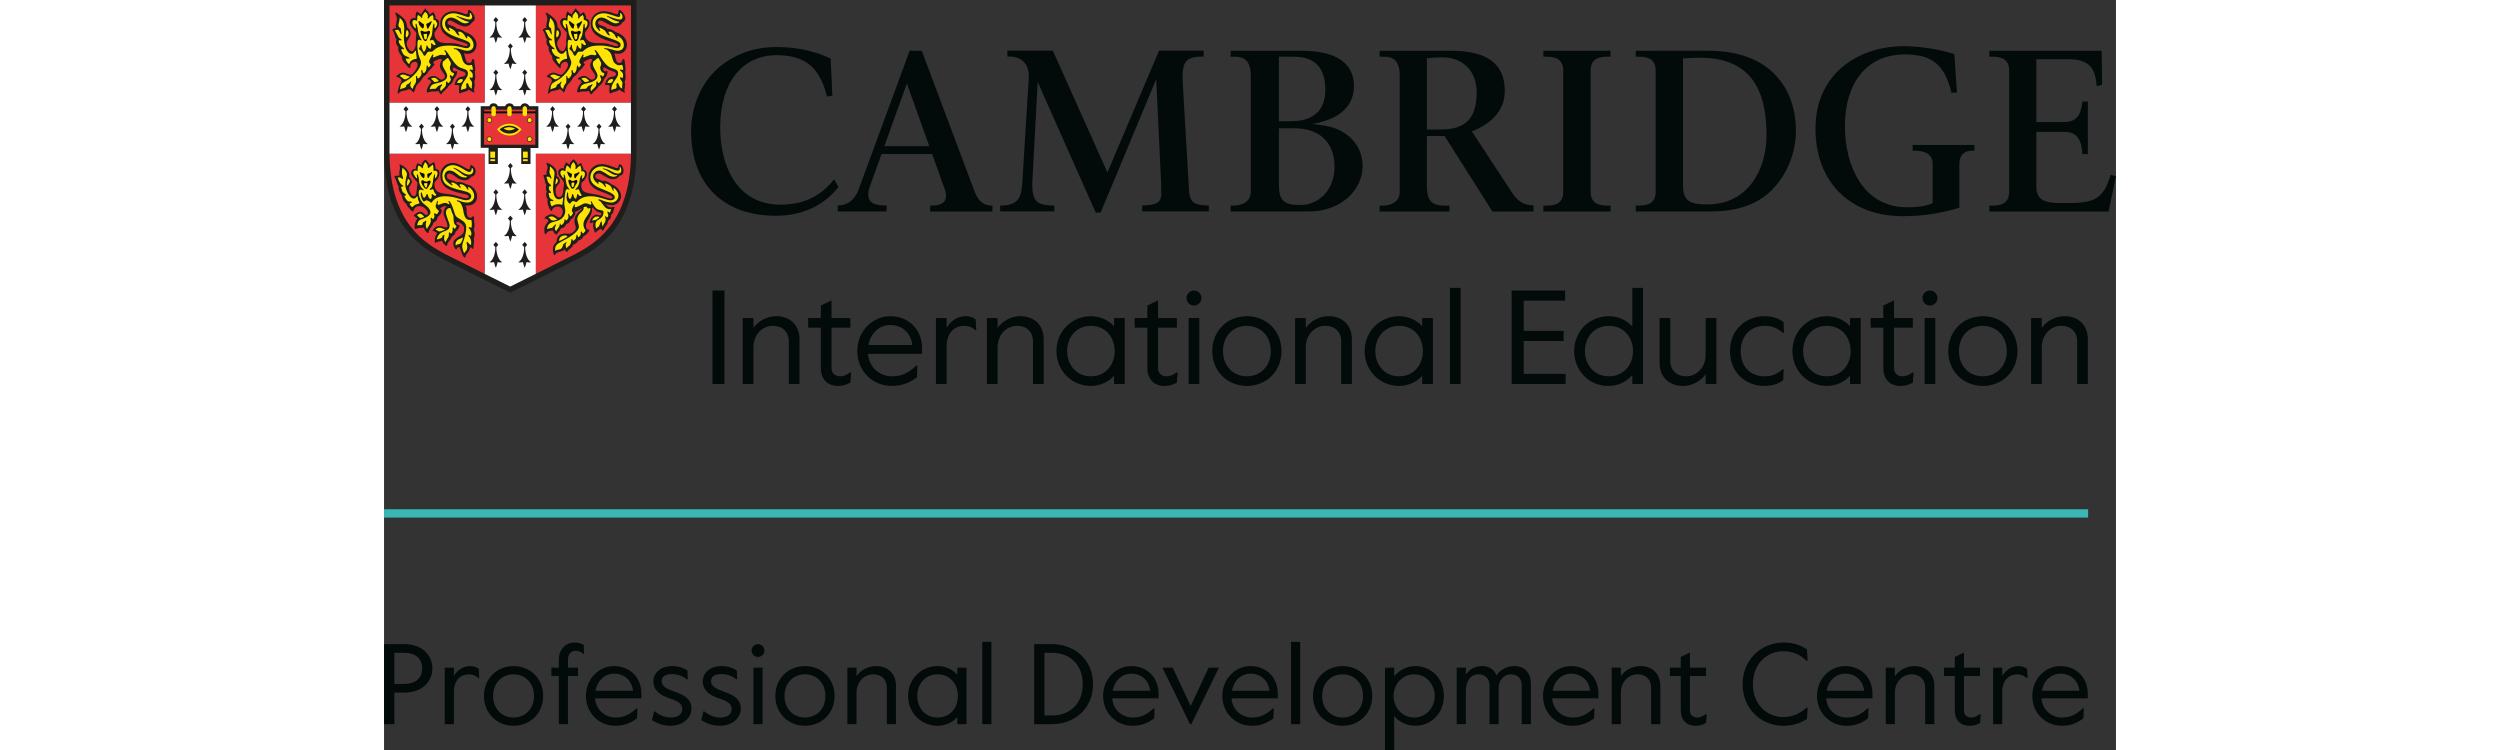 <?xml version="1.0" encoding="UTF-8"?> <svg xmlns="http://www.w3.org/2000/svg" id="Cambridge_logo" version="1.1" width="300" height="90" viewBox="0 0 1413.02 611.9"><rect x="0" y="0" width="1413.02" height="611.9" fill="#333333" stroke="none"/><!-- Generator: Adobe Illustrator 29.6.1, SVG Export Plug-In . SVG Version: 2.1.1 Build 9) --><defs><style> .st0 { fill: #e63438; } .st1 { fill: #3bb8b6; } .st2 { stroke: #171615; } .st2, .st3 { fill: none; stroke-miterlimit: 10; stroke-width: .16px; } .st4 { fill: #ffe505; } .st5 { fill: #020a0a; } .st6 { fill: #0b0d0d; } .st7 { fill: #fff; } .st3 { stroke: #ffd206; } .st8 { fill: #1e1e1c; } </style></defs><g><path class="st5" d="M0,525.53h16.6c14.83,0,22.85,9.33,22.85,19.77s-8.02,19.77-22.85,19.77h-8.21v25.74H0v-65.29ZM16.7,557.99c8.3,0,14.36-4.1,14.36-12.68s-6.06-12.69-14.36-12.69h-8.3v25.37h8.3Z"></path><path class="st5" d="M49.53,544.74h7.46v6.72c3.17-5.41,8.39-8.02,13.15-8.02,2.61,0,5.13.75,7.09,2.15l.47,7.56h-.84c-2.24-2.15-4.76-2.98-7.84-2.98-5.6,0-12.03,3.82-12.03,14.36v26.3h-7.46v-46.08Z"></path><path class="st5" d="M81.52,567.78c0-14.27,10.63-24.34,24.16-24.34s24.16,10.07,24.16,24.34-10.63,24.34-24.16,24.34-24.16-10.07-24.16-24.34ZM122.37,567.78c0-10.54-7.18-17.63-16.7-17.63s-16.7,7.09-16.7,17.63,7.18,17.63,16.7,17.63,16.7-7.09,16.7-17.63Z"></path><path class="st5" d="M142.61,551.46h-6.06v-6.72h6.06v-6.9c0-7.84,5.69-13.62,12.59-13.62,3.26,0,5.32.65,7.74,1.96l.28,7.18h-.75c-1.68-1.68-4.29-2.43-5.97-2.43-4.01,0-6.44,2.61-6.44,7.37v6.44h8.21v6.72h-8.21v39.36h-7.46v-39.36Z"></path><path class="st5" d="M164.72,567.78c0-13.9,10.54-24.34,22.95-24.34s22.29,8.77,22.29,22.57v3.73h-37.78c.84,10.26,8.95,15.67,16.51,15.67,6.53,0,11.1-1.87,17.26-7.46h.75l-.28,8.11c-5.22,3.92-10.54,6.06-17.63,6.06-13.71,0-24.07-10.73-24.07-24.34ZM203.15,563.58c-.93-8.21-6.9-13.99-15.48-13.99-6.62,0-13.52,4.66-15.11,13.99h30.59Z"></path><path class="st5" d="M218.53,587.46l1.77-7.09h.56c4.1,3.17,8.11,5.04,13.15,5.04,5.88,0,9.33-2.8,9.33-6.9,0-4.85-4.1-6.62-10.73-8.86-6.62-2.24-12.87-5.97-12.87-13.8,0-6.72,5.88-12.41,15.2-12.41,5.41,0,9.33,1.59,12.59,3.54l.28,7.28h-.65c-3.92-2.98-7.65-4.29-12.41-4.29-4.48,0-8.3,1.59-8.3,5.69,0,4.38,4.29,6.44,10.91,8.77,8.3,2.89,13.43,6.34,13.43,13.71,0,8.11-7.74,13.99-16.88,13.99-6.34,0-11.29-1.96-15.39-4.66Z"></path><path class="st5" d="M258.83,587.46l1.77-7.09h.56c4.1,3.17,8.11,5.04,13.15,5.04,5.88,0,9.33-2.8,9.33-6.9,0-4.85-4.1-6.62-10.73-8.86-6.62-2.24-12.87-5.97-12.87-13.8,0-6.72,5.88-12.41,15.2-12.41,5.41,0,9.33,1.59,12.59,3.54l.28,7.28h-.65c-3.92-2.98-7.65-4.29-12.41-4.29-4.48,0-8.3,1.59-8.3,5.69,0,4.38,4.29,6.44,10.91,8.77,8.3,2.89,13.43,6.34,13.43,13.71,0,8.11-7.74,13.99-16.88,13.99-6.34,0-11.29-1.96-15.39-4.66Z"></path><path class="st5" d="M299.86,530.75c0-2.89,2.33-5.22,5.22-5.22s5.22,2.33,5.22,5.22-2.33,5.22-5.22,5.22-5.22-2.33-5.22-5.22ZM301.36,544.74h7.46v46.08h-7.46v-46.08Z"></path><path class="st5" d="M319.26,567.78c0-14.27,10.63-24.34,24.16-24.34s24.16,10.07,24.16,24.34-10.63,24.34-24.16,24.34-24.16-10.07-24.16-24.34ZM360.12,567.78c0-10.54-7.18-17.63-16.7-17.63s-16.7,7.09-16.7,17.63,7.18,17.63,16.7,17.63,16.7-7.09,16.7-17.63Z"></path><path class="st5" d="M378.02,544.74h7.46v6.9c3.27-4.76,9.33-8.21,15.95-8.21,9.51,0,16.23,6.16,16.23,16.14v31.25h-7.46v-29.66c0-6.9-4.48-11.01-11.1-11.01-7.65,0-13.62,6.44-13.62,15.02v25.65h-7.46v-46.08Z"></path><path class="st5" d="M427.55,567.78c0-13.43,10.35-24.34,24.06-24.34,7.28,0,12.97,3.45,16.14,7.09v-5.78h7.46v46.08h-7.46v-5.78c-3.17,3.64-8.86,7.09-16.14,7.09-13.71,0-24.06-10.91-24.06-24.34ZM468.22,567.78c0-9.61-6.34-17.63-16.6-17.63s-16.6,8.02-16.6,17.63,6.34,17.63,16.6,17.63,16.6-8.02,16.6-17.63Z"></path><path class="st5" d="M488.08,523.66h7.46v67.16h-7.46v-67.16Z"></path><path class="st5" d="M530.42,525.53h14.55c17.81,0,33.48,12.22,33.48,32.65s-15.67,32.65-33.48,32.65h-14.55v-65.29ZM545.16,583.73c13.81,0,24.9-9.05,24.9-25.56s-11.1-25.56-24.9-25.56h-6.34v51.11h6.34Z"></path><path class="st5" d="M586.67,567.78c0-13.9,10.54-24.34,22.94-24.34s22.29,8.77,22.29,22.57v3.73h-37.78c.84,10.26,8.95,15.67,16.51,15.67,6.53,0,11.1-1.87,17.26-7.46h.75l-.28,8.11c-5.22,3.92-10.54,6.06-17.63,6.06-13.71,0-24.06-10.73-24.06-24.34ZM625.1,563.58c-.93-8.21-6.9-13.99-15.48-13.99-6.62,0-13.52,4.66-15.11,13.99h30.59Z"></path><path class="st5" d="M635.07,544.74h8.39l14.64,31.34,14.64-31.34h8.4l-22.48,46.08h-1.12l-22.48-46.08Z"></path><path class="st5" d="M683.95,567.78c0-13.9,10.54-24.34,22.95-24.34s22.29,8.77,22.29,22.57v3.73h-37.78c.84,10.26,8.95,15.67,16.51,15.67,6.53,0,11.1-1.87,17.26-7.46h.75l-.28,8.11c-5.22,3.92-10.54,6.06-17.63,6.06-13.71,0-24.06-10.73-24.06-24.34ZM722.38,563.58c-.93-8.21-6.9-13.99-15.48-13.99-6.62,0-13.53,4.66-15.11,13.99h30.59Z"></path><path class="st5" d="M740,523.66h7.46v67.16h-7.46v-67.16Z"></path><path class="st5" d="M757.91,567.78c0-14.27,10.63-24.34,24.16-24.34s24.16,10.07,24.16,24.34-10.63,24.34-24.16,24.34-24.16-10.07-24.16-24.34ZM798.76,567.78c0-10.54-7.18-17.63-16.7-17.63s-16.7,7.09-16.7,17.63,7.18,17.63,16.7,17.63,16.7-7.09,16.7-17.63Z"></path><path class="st5" d="M816.67,544.74h7.46v6.9c3.64-4.1,9.51-8.21,17.07-8.21,13.15,0,23.5,9.98,23.5,24.34s-10.54,24.34-23.22,24.34c-7.74,0-13.99-3.64-17.35-8.02v27.79h-7.46v-67.16ZM857.24,567.78c0-9.61-7.09-17.63-16.79-17.63s-16.79,8.02-16.79,17.63,7.09,17.63,16.79,17.63,16.79-8.02,16.79-17.63Z"></path><path class="st5" d="M875.15,544.74h7.46v5.69c2.8-4.29,7.74-7,13.24-7s9.51,2.33,11.85,7.55c2.8-4.48,8.67-7.55,14.18-7.55,9.33,0,13.81,5.88,13.81,14.64v32.74h-7.46v-31.71c0-5.69-3.54-8.95-8.95-8.95s-9.89,4.48-9.89,11.19v29.47h-7.46v-31.62c0-6.16-4.29-9.05-9.05-9.05-6.06,0-10.26,5.13-10.26,13.52v27.14h-7.46v-46.08Z"></path><path class="st5" d="M945.57,567.78c0-13.9,10.54-24.34,22.94-24.34s22.29,8.77,22.29,22.57v3.73h-37.78c.84,10.26,8.95,15.67,16.51,15.67,6.53,0,11.1-1.87,17.26-7.46h.75l-.28,8.11c-5.22,3.92-10.54,6.06-17.63,6.06-13.71,0-24.06-10.73-24.06-24.34ZM984,563.58c-.93-8.21-6.9-13.99-15.48-13.99-6.62,0-13.52,4.66-15.11,13.99h30.59Z"></path><path class="st5" d="M1001.62,544.74h7.46v6.9c3.26-4.76,9.33-8.21,15.95-8.21,9.51,0,16.23,6.16,16.23,16.14v31.25h-7.46v-29.66c0-6.9-4.48-11.01-11.1-11.01-7.65,0-13.62,6.44-13.62,15.02v25.65h-7.46v-46.08Z"></path><path class="st5" d="M1057.96,579.53v-28.07h-8.86v-6.72h8.86v-8.77l7.46-3.54v12.31h13.15v6.72h-13.15v28.26c0,4.1,3.17,5.69,5.97,5.69,1.96,0,3.92-.47,6.9-2.71h.84l-.56,7.09c-3.17,1.68-5.13,2.33-8.67,2.33-7.18,0-11.94-4.57-11.94-12.59Z"></path><path class="st5" d="M1108.42,558.17c0-19.77,14.92-33.95,33.48-33.95,7.93,0,14.09,2.24,19.03,5.6l.56,9.23h-.93c-4.85-4.48-10.63-7.74-19.03-7.74-13.15,0-24.72,10.07-24.72,26.86s11.57,26.86,24.72,26.86c8.4,0,14.18-3.26,19.03-7.74h.93l-.56,9.23c-4.94,3.36-11.38,5.6-19.31,5.6-18.56,0-33.21-14.18-33.21-33.95Z"></path><path class="st5" d="M1169.13,567.78c0-13.9,10.54-24.34,22.95-24.34s22.29,8.77,22.29,22.57v3.73h-37.78c.84,10.26,8.95,15.67,16.51,15.67,6.53,0,11.1-1.87,17.26-7.46h.75l-.28,8.11c-5.22,3.92-10.54,6.06-17.63,6.06-13.71,0-24.07-10.73-24.07-24.34ZM1207.56,563.58c-.93-8.21-6.9-13.99-15.48-13.99-6.62,0-13.52,4.66-15.11,13.99h30.59Z"></path><path class="st5" d="M1225.19,544.74h7.46v6.9c3.26-4.76,9.33-8.21,15.95-8.21,9.51,0,16.23,6.16,16.23,16.14v31.25h-7.46v-29.66c0-6.9-4.48-11.01-11.1-11.01-7.65,0-13.62,6.44-13.62,15.02v25.65h-7.46v-46.08Z"></path><path class="st5" d="M1281.53,579.53v-28.07h-8.86v-6.72h8.86v-8.77l7.46-3.54v12.31h13.15v6.72h-13.15v28.26c0,4.1,3.17,5.69,5.97,5.69,1.96,0,3.92-.47,6.9-2.71h.84l-.56,7.09c-3.17,1.68-5.13,2.33-8.67,2.33-7.18,0-11.94-4.57-11.94-12.59Z"></path><path class="st5" d="M1312.77,544.74h7.46v6.72c3.17-5.41,8.39-8.02,13.15-8.02,2.61,0,5.13.75,7.09,2.15l.47,7.56h-.84c-2.24-2.15-4.76-2.98-7.84-2.98-5.6,0-12.03,3.82-12.03,14.36v26.3h-7.46v-46.08Z"></path><path class="st5" d="M1344.76,567.78c0-13.9,10.54-24.34,22.95-24.34s22.29,8.77,22.29,22.57v3.73h-37.78c.84,10.26,8.95,15.67,16.51,15.67,6.53,0,11.1-1.87,17.26-7.46h.75l-.28,8.11c-5.22,3.92-10.54,6.06-17.63,6.06-13.71,0-24.07-10.73-24.07-24.34ZM1383.19,563.58c-.93-8.21-6.9-13.99-15.48-13.99-6.62,0-13.52,4.66-15.11,13.99h30.59Z"></path></g><rect class="st1" y="415.49" width="1390.29" height="6.78"></rect><path id="Text" class="st5" d="M1401.35,41.45l.36,27.74s-3.37.85-4.43,1.14c-.99-12.13-3.74-22.03-23.14-22.03h-26.07v51.28h22.37c10.98,0,13.96-6.14,15.2-16.73h4.45v42.88l-4.44.07c-.69-10.26-3.1-18.22-15.12-18.22h-22.47v45.03c0,13.09,11.27,13.09,23.22,13.09,21.42,0,31.35-1.34,37.34-23.02.87.22,4.39.98,4.39.98l-6,28.9h-97.32v-4.8h1.85c7.47,0,14.37-1.39,14.37-11.58V57.83c0-10.18-6.9-11.59-14.37-11.59h-1.85v-4.79h91.65M870.96,41.45h-58.7v4.79h2.59c4.83,0,13.82,0,13.82,15.19v95.33c0,8.12-7.44,11-13.82,11h-2.59v4.8h56.99v-4.8h-2.6c-9.28,0-15.84-1.14-15.84-15.94v-40.83h14.48l39.01,61.57h33.56v-4.9c-8.85-.48-13.05-3.55-18.2-11.49l-32.16-48.96.85-.35c11.47-4.65,26.03-14.09,26.03-32.74,0-21.98-14.41-32.68-43.44-32.68M863.51,46.79c16.78,0,27.92,11.19,27.92,28.48,0,21.31-9,30.4-29.41,30.4h-11.2v-58.05c3.73-.6,8.76-.83,12.69-.83ZM1000.64,41.43h-54.77v4.8h1.85c7.47,0,14.37,1.41,14.37,11.58v98.37c0,10.18-6.9,11.58-14.37,11.58h-1.85v4.8h54.77v-4.8h-1.85c-7.47,0-14.37-1.4-14.37-11.58V57.81c0-10.17,6.9-11.58,14.37-11.58h1.85v-4.8M250.53,106.9c0,44.18,26.97,69.14,69.26,69.14,20.8,0,39.07-8.15,50.9-23.45l-3.43-6.42c-10.5,13.5-24.42,20.81-43.94,20.81-34.72,0-49.06-30.62-49.06-63.01,0-36.38,17.73-58.98,46.27-58.98s36,16.11,40.95,33.71l4.31-.56-1.39-30.35c-13.67-6.38-27.64-9.42-44.41-9.42-18.72,0-35.3,6.36-47.93,17.68-13.62,12.2-21.52,31.34-21.52,50.84M533.27,66.8s46.96,105.6,47.41,106.67h3.96c.44-1.05,45.34-108.81,45.34-108.81,0,0,3.99,83.82,3.99,83.84l.19,9.4c0,8.9-6.4,9.27-15.26,9.81,0,0-.21,0-.36.02v4.73h54.41v-4.73c-10.04-.37-15.37-1.3-16.15-11.47l-5.07-86.97c-1.11-18.53,1.5-23.12,16.25-23.12h.7v-4.83s-35.33,0-36.38,0c-.44,1.05-42.13,99.38-42.13,99.38,0,0-44.09-98.32-44.53-99.37h-37.11v4.77h1.52c10.42,0,16.62,6.42,15.95,17.73l-5.13,82.89c-.69,12.1-1.6,20.39-16.5,20.98h-1.69v4.76h44.2v-4.76h-1.12c-12.05-.45-17.61-2.02-16.82-19.96,0,0,4.35-80.98,4.35-80.98M1082.86,172.51c18.18,0,36.14-4.34,48.97-17.05,12.75-12.65,20.06-30.44,20.06-48.82,0-19.67-6.65-36.22-19.21-47.92-12.75-11.87-31-17.34-52.79-17.34l-58.62.05v4.8h1.86c7.46,0,14.37,1.4,14.37,11.58v98.35c0,10.19-6.9,11.58-14.37,11.58h-1.86v4.81l61.58-.04ZM1073.12,47.06c36.88,0,54.81,19.79,54.81,63.24,0,27.96-15.08,56.48-48.21,56.48-14.06,0-19.94-2.24-19.94-16.15V47.67c3.15-.33,10.09-.61,13.34-.61ZM1263.49,165.8c-4.91,2.23-13.21,3.46-21.23,3.29-34.81,0-50.4-32.91-50.4-66.12,0-36.15,18.47-58.6,48.93-58.6,22.58,0,32.63,8.84,38.06,31.38l4.4-.28-2.09-31.3c-10.13-3.39-26.12-6.48-41.67-6.48-34.71,0-71.61,21.04-71.61,67.21,0,43.41,27.98,71.47,71.25,71.47,17.93,0,34.07-3.06,46.1-6.93l.02-35.78c0-7.03,3.73-10.75,10.77-10.75h1.53v-4.68h-50.4v4.68h1.53c9.69,0,14.8,3.72,14.8,10.75v32.15M742.69,104.65c20.54,0,32.8,11.43,32.8,31.57,0,17.91-12.05,31.05-28.02,31.05-13.3,0-17.38-3.67-17.38-16.48v-46.14h12.6ZM741.96,46.26c17.26,0,26.01,8.61,26.01,27.13,0,16.76-9.95,25.52-28.01,25.52h-9.86v-52.66h11.87ZM756.97,101.16c16.09-2.6,34.36-10.28,34.36-31.05,0-18.76-15.05-28.67-42.38-28.67l-58.21.03v4.8h2.59c4.82,0,13.81,0,13.81,15.19v95.13c0,8.14-7.45,11.17-13.81,11.17h-2.59v4.75h64.24c24.52,0,43.39-16.48,43.39-37.06,0-8.62-3.02-16.03-8.73-21.87-7.39-7.57-16.17-11.2-32.67-12.41M438.71,41.43l42.7,113.76c3.17,8.99,7.8,12.54,14.56,12.54h.4v4.84h-50.78v-4.84s1.15,0,1.15,0c9.87,0,13.74-4.13,10.77-13.23l-10.33-28.82h-41.32l-9.52,26.44c-4.18,12.4,2.36,15.47,11.96,15.47h1.73v4.92s-39.89,0-39.89,0l.02-4.92h.45c8.07,0,13.52-4.96,16.61-13,0-.01,41.62-113.18,41.62-113.18l9.87.02ZM408.2,119.24h36.68l-18.32-51.08-18.37,51.08Z"></path><g id="Shield"><path class="st3" d="M196.39,130.44c-.43,10.76-2.01,20.52-4.7,29.07-2.6,8.28-6.33,15.66-11.06,21.92-8.84,11.67-19.57,17.51-26.68,21.37-.62.34-4.83,2.48-25.1,12.58v-84.95h67.54"></path><path class="st3" d="M77.06,130.44v84.95c-20.26-10.1-24.48-12.24-25.1-12.58-7.1-3.86-17.84-9.7-26.68-21.37-4.74-6.26-8.46-13.64-11.06-21.92-2.69-8.55-4.27-18.32-4.7-29.07h67.54"></path><path class="st2" d="M196.52,9.4h-67.67v69.26h67.67V9.4h0Z"></path><path class="st2" d="M77.06,9.4H9.4v69.26h67.67V9.4h0Z"></path><path class="st8" d="M0,0v124.19c0,61.06,32.07,78.49,47.48,86.87,2.83,1.54,50.39,25.18,53.43,26.69l2.05,1.09,2.05-1.09c2.75-1.37,50.6-25.15,53.43-26.69,15.41-8.38,47.48-25.8,47.48-86.87V0H0Z"></path><path class="st7" d="M123.91,83.6V4.45h-41.9v79.15H4.45v40.6h0c0,.44,0,.87,0,1.3h77.55v97.88c11.18,5.57,20.94,10.42,20.94,10.42,0,0,.01,0,.01,0,0,0,0,0,0,0,0,0,9.76-4.85,20.94-10.42v-97.88h77.55c0-.43.01-.86.01-1.3v-40.6h-77.56Z"></path><g><rect class="st0" x="4.45" y="4.45" width="77.56" height="79.15"></rect><rect class="st0" x="123.91" y="4.45" width="77.56" height="79.15"></rect><path class="st0" d="M82.01,125.5H4.46c.44,56.74,29.54,73.17,45.14,81.66,1.58.86,18.15,9.13,32.41,16.23v-97.88Z"></path><path class="st0" d="M123.91,125.5v97.88c14.26-7.1,30.82-15.37,32.41-16.23,15.6-8.48,44.7-24.92,45.14-81.66h-77.55Z"></path></g><g><path class="st8" d="M150.55,105.16l1.6-1.9-2.02-2.4-2.02,2.4,1.6,1.9c.02.96.08,9.35-4.87,12.35,0,0,1.65.32,3.86-.11,0,0,.38,2.19,1.42,4.68,1.04-2.5,1.42-4.68,1.42-4.68,2.22.43,3.86.11,3.86.11-4.95-3-4.89-11.39-4.86-12.35Z"></path><path class="st8" d="M163.18,90.9l1.6-1.9-2.02-2.4-2.02,2.4,1.6,1.9c.02.96.08,9.35-4.87,12.35,0,0,1.65.32,3.86-.11,0,0,.38,2.19,1.42,4.68,1.04-2.5,1.42-4.68,1.42-4.68,2.22.43,3.86.11,3.86.11-4.95-3-4.89-11.39-4.86-12.35Z"></path><path class="st8" d="M175.81,105.16l1.6-1.9-2.02-2.4-2.02,2.4,1.6,1.9c.02.96.08,9.35-4.87,12.35,0,0,1.65.32,3.86-.11,0,0,.38,2.19,1.42,4.68,1.04-2.5,1.42-4.68,1.42-4.68,2.22.43,3.86.11,3.86.11-4.95-3-4.89-11.39-4.86-12.35Z"></path><path class="st8" d="M188.44,90.9l1.6-1.9-2.02-2.4-2.02,2.4,1.6,1.9c.02.96.08,9.35-4.87,12.35,0,0,1.65.32,3.86-.11,0,0,.38,2.19,1.42,4.68,1.04-2.5,1.42-4.68,1.42-4.68,2.21.43,3.86.11,3.86.11-4.95-3-4.89-11.39-4.86-12.35Z"></path><path class="st8" d="M137.92,90.9l1.6-1.9-2.02-2.4-2.02,2.4,1.6,1.9c.02.96.08,9.35-4.87,12.35,0,0,1.65.32,3.86-.11,0,0,.38,2.19,1.42,4.68,1.04-2.5,1.42-4.68,1.42-4.68,2.21.43,3.86.11,3.86.11-4.95-3-4.89-11.39-4.87-12.35Z"></path></g><g><path class="st8" d="M30.95,105.16l1.6-1.9-2.02-2.4-2.02,2.4,1.6,1.9c.02.96.08,9.35-4.87,12.35,0,0,1.65.32,3.86-.11,0,0,.38,2.19,1.42,4.68,1.04-2.5,1.42-4.68,1.42-4.68,2.21.43,3.86.11,3.86.11-4.95-3-4.89-11.39-4.86-12.35Z"></path><path class="st8" d="M43.58,90.9l1.6-1.9-2.02-2.4-2.02,2.4,1.6,1.9c.02.96.08,9.35-4.87,12.35,0,0,1.65.32,3.87-.11,0,0,.38,2.19,1.42,4.68,1.04-2.5,1.42-4.68,1.42-4.68,2.21.43,3.86.11,3.86.11-4.95-3-4.89-11.39-4.86-12.35Z"></path><path class="st8" d="M56.21,105.16l1.6-1.9-2.02-2.4-2.02,2.4,1.6,1.9c.02.96.08,9.35-4.87,12.35,0,0,1.65.32,3.86-.11,0,0,.38,2.19,1.42,4.68,1.04-2.5,1.42-4.68,1.42-4.68,2.21.43,3.86.11,3.86.11-4.95-3-4.89-11.39-4.86-12.35Z"></path><path class="st8" d="M68.84,90.9l1.6-1.9-2.02-2.4-2.02,2.4,1.6,1.9c.02.96.08,9.35-4.87,12.35,0,0,1.65.32,3.86-.11,0,0,.39,2.19,1.42,4.68,1.04-2.5,1.42-4.68,1.42-4.68,2.21.43,3.86.11,3.86.11-4.95-3-4.89-11.39-4.86-12.35Z"></path><path class="st8" d="M18.32,90.9l1.6-1.9-2.02-2.4-2.02,2.4,1.6,1.9c.02.96.08,9.35-4.87,12.35,0,0,1.65.32,3.86-.11,0,0,.38,2.19,1.42,4.68,1.04-2.5,1.42-4.68,1.42-4.68,2.22.43,3.86.11,3.86.11-4.95-3-4.89-11.39-4.86-12.35Z"></path></g><g><path class="st8" d="M103.48,137.31l1.6-1.9-2.02-2.4-2.02,2.4,1.6,1.9c.02.96.08,9.35-4.87,12.35,0,0,1.65.32,3.86-.11,0,0,.38,2.19,1.42,4.69,1.04-2.5,1.42-4.69,1.42-4.69,2.22.43,3.87.11,3.87.11-4.95-3-4.89-11.39-4.87-12.35Z"></path><path class="st8" d="M103.48,180.19l1.6-1.9-2.02-2.4-2.02,2.4,1.6,1.9c.02.96.08,9.35-4.87,12.35,0,0,1.65.32,3.86-.11,0,0,.38,2.19,1.42,4.68,1.04-2.5,1.42-4.68,1.42-4.68,2.22.43,3.87.11,3.87.11-4.95-3-4.89-11.39-4.87-12.35Z"></path><g><path class="st8" d="M115.19,158.75l1.6-1.9-2.02-2.4-2.02,2.4,1.6,1.9c.02.96.09,9.35-4.87,12.35,0,0,1.65.32,3.87-.11,0,0,.38,2.19,1.42,4.69,1.04-2.5,1.42-4.69,1.42-4.69,2.21.43,3.86.11,3.86.11-4.95-3-4.89-11.39-4.87-12.35Z"></path><path class="st8" d="M91.64,158.75l1.6-1.9-2.02-2.4-2.02,2.4,1.6,1.9c.02.96.09,9.35-4.87,12.35,0,0,1.65.32,3.86-.11,0,0,.38,2.19,1.42,4.69,1.04-2.5,1.42-4.69,1.42-4.69,2.22.43,3.86.11,3.86.11-4.95-3-4.89-11.39-4.87-12.35Z"></path></g></g><g><path class="st8" d="M115.19,201.63l1.6-1.9-2.02-2.4-2.02,2.4,1.6,1.9c.02.96.09,9.35-4.87,12.35,0,0,1.65.32,3.87-.11,0,0,.38,2.19,1.42,4.69,1.04-2.5,1.42-4.69,1.42-4.69,2.21.43,3.86.11,3.86.11-4.95-3-4.89-11.39-4.87-12.35Z"></path><path class="st8" d="M91.64,201.63l1.6-1.9-2.02-2.4-2.02,2.4,1.6,1.9c.02.96.09,9.35-4.87,12.35,0,0,1.65.32,3.86-.11,0,0,.38,2.19,1.42,4.69,1.04-2.5,1.42-4.69,1.42-4.69,2.22.43,3.86.11,3.86.11-4.95-3-4.89-11.39-4.87-12.35Z"></path></g><g><path class="st8" d="M103.48,39.64l1.6-1.9-2.02-2.4-2.02,2.4,1.6,1.9c.02.96.08,9.35-4.87,12.35,0,0,1.65.32,3.86-.11,0,0,.38,2.19,1.42,4.68,1.04-2.5,1.42-4.68,1.42-4.68,2.22.43,3.87.11,3.87.11-4.95-3-4.89-11.39-4.87-12.35Z"></path><g><path class="st8" d="M115.19,18.2l1.6-1.9-2.02-2.4-2.02,2.4,1.6,1.9c.02.96.09,9.35-4.87,12.35,0,0,1.65.32,3.87-.11,0,0,.38,2.19,1.42,4.68,1.04-2.5,1.42-4.68,1.42-4.68,2.21.43,3.86.11,3.86.11-4.95-3-4.89-11.39-4.87-12.35Z"></path><path class="st8" d="M91.64,18.2l1.6-1.9-2.02-2.4-2.02,2.4,1.6,1.9c.02.96.09,9.35-4.87,12.35,0,0,1.65.32,3.86-.11,0,0,.38,2.19,1.42,4.68,1.04-2.5,1.42-4.68,1.42-4.68,2.22.43,3.86.11,3.86.11-4.95-3-4.89-11.39-4.87-12.35Z"></path></g><g><path class="st8" d="M115.19,61.08l1.6-1.9-2.02-2.4-2.02,2.4,1.6,1.9c.02.96.09,9.35-4.87,12.35,0,0,1.65.32,3.87-.11,0,0,.38,2.19,1.42,4.68,1.04-2.5,1.42-4.68,1.42-4.68,2.21.43,3.86.11,3.86.11-4.95-3-4.89-11.39-4.87-12.35Z"></path><path class="st8" d="M91.64,61.08l1.6-1.9-2.02-2.4-2.02,2.4,1.6,1.9c.02.96.09,9.35-4.87,12.35,0,0,1.65.32,3.86-.11,0,0,.38,2.19,1.42,4.68,1.04-2.5,1.42-4.68,1.42-4.68,2.22.43,3.86.11,3.86.11-4.95-3-4.89-11.39-4.87-12.35Z"></path></g></g><g><path class="st8" d="M65.26,43.53l.26.99c.24.89.41,1.59.53,2.1.83,3.76,1.52,4.74,3.35,4.74,1.04,0,1.91-.58,2.17-1.45l.4-1.32c.09-.3.32-.48.63-.48.71,0,1.04.74,1.07,2.39.01.47.17,1.55.47,3.22.17.99.26,1.95.26,2.87,0,.85-.06,1.19-.39,2.06.22,1.29.4,3.03.4,4.03,0,1.63-.31,3.14-.79,3.93.27,1.09.33,1.53.33,2.48,0,.7-.07,1.47-.2,2.19-.29,1.58-.35,1.98-.35,2.27s.06.59.15.88c.13.38.2.64.2.79,0,.19-.09.33-.2.33l-1.31-.53-1.45-.79c-.47-.26-.79-.51-1.51-1.18-1.28,1.15-1.66,1.32-5,2.24-.67.18-1.16.38-1.45.59-.41.3-.72.45-.87.45-.56,0-.84-.91-.84-2.79,0-1.39.14-2.69.4-3.66-.98-.38-1.82-.59-2.35-.59-.1,0-.44.05-1,.13l-.25.02c-.19,0-.35-.29-.35-.63,0-.26.18-.89.4-1.43l.65-1.58c.24-.57.78-1.23,1.58-1.9.65-.56,1.24-.9,1.71-.99l2.37-.45c1.41-.27,2.24-1.02,2.24-2s-.63-1.58-2.05-2.08l-2.83-.99c-.73-.25-1.59-.68-2.57-1.25-1.57-.93-1.83-1.05-2.21-1.05-.56,0-.89.43-.89,1.17,0,1.17.76,1.99,1.84,1.99.22,0,.45-.05.66-.13.32-.13.55-.2.68-.2.3,0,.46.17.46.5l-.02.29-.13,1.12c-.11.96-.73,2.11-2.1,3.95l-.59.79c-.54,2.12-1.85,4.04-3.55,5.19-.43.29-.67.46-.73.52-.06.06-.23.37-.53.92-.13.25-.57.78-1.31,1.58-.55.6-1.11,1.11-1.64,1.51-.73.56-1.18.96-1.31,1.19l-.66,1.12c-.12.2-.32.33-.53.33-.58,0-1.12-.6-1.45-1.64-.24-.77-.46-.99-.95-.99-.26,0-.64.07-1.15.2l-.92.13h-2.37c-1.18,0-2.85.31-3.61.66-.31.14-.53.21-.68.21-.17,0-.26-.09-.44-.4-.12-.22-.14-.32-.14-.53,0-1.2.86-3.46,1.98-5.26.72-1.14.94-1.4,1.77-2.1-.27-1.11-.98-1.98-1.84-2.23l-1.12-.33c-.16-.05-.27-.18-.27-.32,0-.34.54-.81,1.52-1.33,1.28-.68,2.58-1.05,3.61-1.05,1.09,0,2.15.43,3.36,1.38,1.78,1.39,2.26,1.65,3.13,1.65,1.41,0,2.74-1.29,2.74-2.64,0-.9-.48-1.86-1.74-3.49-1.83-2.37-2.38-3.6-2.38-5.34,0-1.08.33-2.46.74-3.07l.66-.98c.14-.22.22-.44.22-.63,0-.44-.51-.76-1.19-.76-1.04,0-3.03.74-4.62,1.71-.79.48-1.32,1.05-1.32,1.4,0,.21.1.39.27.51l.73.46c.09.05.14.16.14.27,0,.09-.11.3-.27.51l-1.32,1.71c-.68.89-1.72,1.98-2.76,2.89-.35.31-.57.52-.66.66,0,0-.18.34-.52.99-.47.88-1.71,2.15-2.9,2.96-.48.33-.79.57-.92.72-.1.11-.27.42-.52.92-.17.32-.45.78-.86,1.38-.64.95-1.17,1.63-1.57,2.04l-1.84,1.84c-.57.56-1.06,1.67-1.84,4.07-.46,1.46-.88,2.31-1.13,2.31-.11,0-.29-.15-.51-.4-1.3-1.49-2.42-2.37-3.01-2.37-.14,0-.38.11-.73.33-.48.3-1.08.53-1.78.66l-2.43.45c-1.84.35-2.56.75-3.62,1.97-.25.29-.46.46-.57.46-.2,0-.35-.33-.35-.76l.07-.61.33-1.77c.35-1.9.78-3.31,1.31-4.28l1.11-2.04c.22-.4.33-.76.33-1.07,0-1.52-1.56-2.9-3.48-3.08-.49-.04-.67-.16-.67-.43,0-.33.53-.99,1.26-1.54,1.32-1,3.04-1.71,4.14-1.71.66,0,1.69.28,2.96.79l1.45.59c.54.22,1.03.34,1.47.34,1.53,0,3.01-1.4,4.84-4.54.83-1.42,1.18-2.45,1.18-3.38,0-1.66-.79-2.67-2.09-2.67-.98,0-2.06.47-2.84,1.24-.66.67-1.01,1.37-1.01,2.04l.02.73v.16c0,.61-.2.96-.56.96-.62,0-1.52-.89-4.1-4.01-1.92-2.33-2.35-3.33-2.43-5.66-2.23-2.84-2.78-4.05-2.78-6.07l.09-1.36c-1.54-1.86-1.98-2.87-1.98-4.57,0-.62.1-.99.47-1.73-.78-1.15-1.04-1.67-1.25-2.56l-.33-1.39c-.22-.94-.58-1.75-1.05-2.43-.6-.85-.66-.97-.66-1.26,0-.76.52-1.06,2.83-1.63-.09-.64-.14-1.13-.14-1.46,0-.38.04-.75.2-1.57l.46-2.44c.19-.98.28-1.68.28-2.1,0-.46-.07-.78-.48-2.1-.23-.75-.43-1.26-.59-1.52-.22-.34-.4-.75-.4-.9,0-.23.16-.36.45-.36.66,0,2.37,1.04,4.15,2.51,3.77,3.12,4.55,4.37,5.07,8.15.04.3.1.73.2,1.32,1.81,1.33,2.76,2.93,2.76,4.66,0,1.36-.5,2.94-1.32,4.21l-1.32,2.04c-.39.6-.59,1.35-.59,2.17,0,1.24.36,2.37,1.25,3.94,1.01,1.77,1.87,2.5,2.93,2.5,1.73,0,3.25-3.02,3.25-6.45v-1.64c-.01-.67.03-1.33.13-2.17.12-1.02.19-1.66.19-1.91l.07-1.58.02-1.04c0-.37-.19-.74-.68-1.26l-1.44-1.58c-2.09-2.28-3.24-4.42-3.24-6.03,0-2,1.44-3.5,3.36-3.5.38,0,.73.07,1.39.26v-.45c0-2.9.59-5.04,1.39-5.04l.32.1,1.19,1.05,1.44.92.4.39c0-.82.04-.9.86-1.84.2-.22.5-.64.92-1.25.33-.49.55-.82.65-.98.1-.17.22-.37.33-.59.17-.34.35-.49.54-.49.18,0,.33.24.57.96.16.45.26.57,1.39,1.57.39.35.66.64.78.86.11.18.29.62.53,1.31.04.12.1.29.2.53.49-.62.73-.84,1.31-1.19l.99-.59c.37-.22.62-.34.73-.34.08,0,.21.16.32.4.1.24.28.56.52.99.7,1.22.93,1.81.93,2.38l-.02.65v.79c2.16.68,2.97,1.79,2.97,4.12,0,1.67-.88,3.59-2.57,5.61-1.13,1.35-1.26,1.61-1.26,2.55,0,4.87,3.39,7.68,9.35,7.77l4.4.07c2.83.04,4.52.32,7.16,1.18,3.13,1.02,4.03,1.25,4.94,1.25.3,0,.6-.1.85-.27.24-.17.39-.39.39-.58,0-.92-1.62-1.66-6.9-3.16-10.84-3.07-15.45-7.44-15.45-14.62,0-5.55,4.61-9.85,10.58-9.85,1.92,0,4.88.51,6.57,1.12l2.69.99c.5.18.97.28,1.42.28.92,0,1.38-.76,1.41-2.32.02-.83.21-1.11.75-1.11.76,0,1.93.95,3,2.43,1.08,1.5,1.78,3.19,1.78,4.32,0,1.5-.7,2.54-2.31,3.44-1.48,2.25-3.29,3.28-5.73,3.28-1.9,0-4.6-1.07-9.06-3.61-1.56-.88-2.35-1.18-3.17-1.18-1.16,0-1.92.67-1.92,1.71,0,.95.73,1.56,2.66,2.23,2.84,1,3.54,1.38,4.67,2.57,3.35.58,4.81,1.16,6.91,2.76,5.77,1.83,9.35,5.76,9.35,10.28s-2.97,7.54-7.1,7.54c-.98,0-1.59-.07-3.11-.4"></path><path class="st4" d="M71.77,72.32c-.18-.79-.24-1.2-.24-1.59l.05-.52.2-1.05.07-.85c0-.91-.16-1.56-.46-1.97l-.79-1.05c-.26-.35-.49-.77-.65-1.25-.09-.24-.14-.43-.14-.55,0-.3.18-.48.48-.48.18,0,.25.03.84.38.26.15.48.22.64.22.39,0,.61-.63.61-1.75,0-1.27-.12-1.97-.39-2.29l-.99-1.12-.85-.72c-.21-.18-.35-.4-.35-.57,0-.28.22-.48.54-.48.3,0,.93.14,1.46.33l.3.06c.27,0,.37-.16.37-.54l-.02-.24-.2-1.38-.39-1.44c-.13-.47-.2-.54-.5-.54l-.17.02-1.64.32-.26.03c-2.15,0-4.43-1.82-5.13-4.1l-1.31-4.27c-.41-1.32-1.39-2.57-3.16-4.02-.53-.43-.99-.68-1.31-.71l-1.19-.14c-.22-.02-.36-.15-.36-.33,0-.27.25-.39.82-.39l2.17.19c.79.07,1.99.38,3.55.92,1.97.68,3.29.97,4.41.97,3.29,0,5.26-1.78,5.26-4.75,0-2.03-1.07-4.34-2.69-5.82-.93-.83-1.85-1.45-2.17-1.45-.19,0-.33.15-.33.35l.07.84v.08c0,.33-.19.58-.44.58-.33,0-.71-.43-1.13-1.32-1.24-2.59-3.22-4.13-5.26-4.13-.35,0-.59.14-.59.35,0,.13.11.46.32.95l.52,1.18c.14.31.21.52.21.6,0,.07-.13.15-.28.15-.3,0-.78-.27-1.12-.62l-.98-1.05-.86-1.32c-.69-1.05-1.24-1.53-2.7-2.3-.81-.43-1.34-.72-1.58-.86-.3-.17-.58-.27-.82-.27s-.35.11-.35.34c0,.21.09.46.25.71.49.75.67,1.12.67,1.32,0,.21-.16.39-.34.39-.51,0-1.57-1.03-2.51-2.43-.77-1.16-1.19-2.45-1.19-3.69,0-2.83,2.06-4.93,4.85-4.93,1.44,0,3.26.61,4.94,1.65l3.09,1.91c1.07.67,2.65,1.18,3.59,1.18.42,0,1.28-.15,1.93-.33.29-.08.55-.19.79-.33.18-.11.31-.26.31-.37,0-.13-.07-.25-.18-.29l-.39-.13-1.45-.27c-.37-.07-.97-.29-1.77-.66-1.74-.79-2.84-1.34-3.29-1.64-1.08-.71-1.81-1.12-2.17-1.24-.53-.18-.87-.42-.87-.62s.1-.29.3-.29.43.09.7.25c.97.6,1.81.92,2.43.92l2.83.99c1.4.49,3.45.92,4.37.92,1.19,0,2.16-.97,2.16-2.17,0-.77-.46-1.93-1.14-2.88-.15-.22-.31-.34-.44-.34-.27,0-.41.19-.41.53l.06.53.1.78c0,.85-.57,1.52-1.3,1.52-.27,0-.61-.07-1.03-.21l-4.27-1.38c-3.58-1.16-5.24-1.51-7.03-1.51-5.11,0-9.01,3.52-9.01,8.13,0,5.23,3.67,8.6,12.76,11.72,8.94,3.07,10.19,3.81,10.19,6.12,0,1.32-1.34,2.5-2.83,2.5-.6,0-1.13-.05-1.58-.13-.3-.06-1.79-.41-4.47-1.05-2.7-.65-5.15-.93-8.18-.93-6.45,0-10.02,1.13-13.12,4.15-.77.75-1.03.87-1.92.87l-.44-.02-.92-.06h-.12c-.78,0-1.34.36-1.85,1.18-.7,1.11-1.07,1.71-1.12,1.78-.18.25-.46.39-.75.39-.59,0-.94-.45-1.61-2.03-.33-.78-.8-1.45-1.38-1.98l-1.32-1.18c-.22-.19-.33-.37-.33-.5,0-.15.09-.36.26-.61.63-.92.85-1.32.92-1.71.18-.87.2-.92.56-.92.41,0,.52.4.56,1.91,0,.43.19,1.04.53,1.77l.72,1.58c.09.2.32.33.59.33.68,0,1.54-1.6,1.77-3.29.19-1.41.34-1.85.63-1.85.12,0,.23.05.29.14.07.1.27.49.59,1.18.17.36.46.7.86.99.38.28.65.43.79.46h.08c.53,0,.71-.34.84-1.58l.07-.65-.13-.93-.09-.63c0-.42.15-.68.39-.68.15,0,.32.09.49.26l.66.66c.44.43.88.65,1.3.65.55,0,.88-.22.88-.58,0-.32-.12-.63-.61-1.52l-.46-.85c-.53-.99-.95-1.38-1.44-1.38l-.66.06-.78.33c-.24.1-.42.15-.52.15-.12,0-.21-.11-.21-.26,0-.59.38-1.52,1.12-2.68.52-.83.88-2.61,1.05-5.16.22-3.43.68-5.66,1.16-5.66.33,0,.45.28.45,1.01l-.03.9-.02.63c0,.61.14,1.11.3,1.11.56,0,1.23-.84,1.76-2.2.22-.57.34-1.02.34-1.34l-.07-.31-1.31-2.44-1.32-.39c-.24-.07-.41-.18-.46-.29v-1.61l-.13-.79-.27-.66-.32-.72c-1.44.78-2.13,1.29-2.63,1.97-.51.69-.81.95-1.06.95-.17,0-.32-.16-.32-.35,0-.16.07-.51.2-1.07l.04-.37c0-1.41-.86-2.81-2.28-3.7l-.39.52-.46.66-.79.92c-.25.29-.48.74-.66,1.31-.09.28-.13.53-.13.75v.1s.01.24.01.24c0,.55-.06.69-.3.69l-.16-.07-.46-.65-.72-.79-1.12-.72-.59-.46c-.12.26-.21.46-.26.59-.2.46-.32.81-.33,1.05l-.07,1.05-.06,1.11v.19c0,.58-.13.8-.48.8-.12,0-.45-.14-.77-.33-.29-.17-.62-.27-.95-.27-1.02,0-1.68.71-1.68,1.82,0,1.31.39,2.57,1.06,3.45l.85,1.12c.24.3.67.55.69.39l.16-1.38-.2-1.12-.04-.5c0-.42.15-.69.39-.69.37,0,.59.41.83,1.52l.52,2.44.53,3.09c.14.83.41,1.71.79,2.63.52,1.24.9,2.01,1.12,2.3.73.94.81,1.07.81,1.27,0,.16-.13.31-.28.31-.14,0-.34-.07-.59-.2-.23-.12-.49-.21-.79-.26l-.51-.07c-1.06,0-1.27.91-1.27,5.29,0,2.68.57,6.31,1.26,8.06l1.38,3.49c.22.54.33,1.1.33,1.63,0,4.8-6.36,12.32-13.34,15.79-2.6,1.28-3.43,2.52-3.61,5.39l-.07.86c1.06-.55,1.49-.73,2.23-.92,1.96-.51,2.34-.76,2.63-1.71l.26-.86c.1-.32.27-.44,1.78-1.25.52-.27.88-.57,1.05-.85.33-.55.6-.85.78-.85.16,0,.25.08.25.21l-.05.23-.65,1.88-.08.46c0,1.39.76,2.53,2.18,3.25.23-1.52.39-2.04.86-2.76l1.18-1.84c.44-.68.62-1.51.62-2.81,0-.74-.06-1.49-.16-2.05l-.04-.52c0-.33.17-.53.46-.53.23,0,.41.08.44.19l.27,1.25c.05.27.32.46.64.46.63,0,1.46-.82,2.32-2.3.32-.55.49-1.15.49-1.74l-.1-.89-.2-.98-.02-.19c0-.43.24-.73.58-.73.15,0,.27.06.29.13l.39,1.52c.13.5.49.86.85.86.44,0,1.2-.76,1.64-1.65.4-.78.59-1.67.59-2.69,0-1.4.15-1.8.66-1.8.17,0,.3.06.33.16l.26.86c.1.31.29.52.47.52.27,0,1.01-.8,1.5-1.64.13-.22.2-.43.2-.61,0-.28-.19-.56-.59-.9-.69-.57-.73-.65-.73-1.51s.13-1.26.73-2.3c.32-.56.6-1.09.85-1.58.83-1.63,1.13-2.04,1.43-2.04.25,0,.48.27.48.58,0,.17-.04.36-.14.54-.18.37-.27.63-.27.78,0,.26.22.47.49.47.3,0,.7-.14,1.16-.39.18-.1.79-.34,1.84-.73l2.17-.79c.36-.13.8-.2,1.32-.2.4,0,.79.04,1.18.13.78.18,1.28.27,1.52.27.59,0,1.12-.51,1.12-1.1,0-.44-.45-1.3-1.06-2-.23-.26-.34-.46-.34-.6l.08-.26c.09-.16.22-.26.35-.26.44,0,1.48,1.11,2.41,2.57,5.66,8.91,7.69,11.07,11.5,12.22,3.86,1.18,4.87,2.08,4.87,4.38,0,1.26-.64,2.72-2.05,4.69-2.86,4-3.55,5.62-3.55,8.26v.49c.33-.14.57-.25.73-.33.53-.27.89-.43,1.05-.46l1.64-.33c.49-.1.93-.74.93-1.34v-.17s-.21-1.45-.21-1.45l-.02-.19c0-.51.26-1.1.61-1.39.11-.08.22-.14.34-.14.18,0,.4.17.51.41l1.05,2.23c.43.91.93,1.35,2.3,1.97"></path><path class="st4" d="M18.77,24.66c-.48,0-.73.41-.78,1.32l-.13,1.25c-.15,1.17-.16,1.29-.16,1.59,0,.94.28,1.64.66,1.64.42,0,1.08-.8,1.41-1.72.2-.56.3-1.04.3-1.53,0-.43-.11-.96-.3-1.49-.24-.67-.6-1.05-1-1.05"></path><path class="st4" d="M13.33,15.07l.92.92c1.5,1.5,2.24,3.99,2.24,7.53,0,.78-.04,1.3-.2,3.38-.08,1.1-.13,2-.13,2.71,0,8.15,2.65,14.32,6.16,14.32,1.1,0,1.82-.53,2.86-2.1.17-.26.43-.47.59-.47.21,0,.31.17.32.54l.13,1.45.13,1.25.13,1.38.2,1.25v.16c.01.36-.15.57-.46.62l-1.18.2c-.59.09-1.21.34-1.84.72-.99.59-1.59,1.05-1.71,1.31l-.72,1.52c-.1.19-.26.33-.41.33-.38,0-.99-.67-1.7-1.84-.6-1-.96-1.82-.96-2.15,0-.21.16-.29.58-.29h.13l.85.07.52-.07.59-.06c.23-.03.4-.23.4-.46,0-.17-.11-.33-.27-.39l-2.96-1.25c-.91-.38-1.7-1.15-2.23-2.16-.82-1.56-1.19-2.49-1.19-2.96,0-.4.21-.67.53-.67.11,0,.27.05.46.14.29.14.68.26.83.26.26,0,.49-.2.49-.41,0-.18-.24-.49-.53-.71-2.47-1.79-3.89-3.85-3.89-5.63,0-.49.12-.73.38-.73l.48.05.85.13h.04c.32,0,.57-.21.57-.51,0-.18-.22-.43-.54-.6-.58-.33-.94-.53-1.05-.59-.37-.23-.68-.54-.92-.93-.11-.17-.48-.87-1.11-2.1l-.92-1.77c-.35-.66-.54-1.04-.59-1.12-.06-.1-.19-.27-.4-.53.86-.41,1.33-.53,2.05-.53.9,0,1.47.59,2.1,2.18.4,1.01.84,1.68,1.08,1.68.13,0,.17-.22.17-.77,0-.65-.09-1.31-.27-1.96-.16-.6-.23-1.09-.2-1.45l-.13-.92-.79-.39c-.18-.08-.38-.32-.59-.65-.37-.58-.52-1.06-.52-1.5,0-.28.07-.73.2-1.19.67-2.51.86-3.49.86-4.3v-.57s.58.65.58.65Z"></path><path class="st4" d="M21.21,62.46c-.92-.13-1.35-.24-1.91-.46-.16-.06-.57-.24-1.25-.52-1.06-.45-1.85-.67-2.51-.67-.99,0-1.8.34-2.74,1.12l.59.46,1.31.92,1.25.99c.32.26.7.4,1.08.4,1.29,0,2.41-.6,4.17-2.24"></path><path class="st4" d="M46.53,74.43c.36-.82.53-1.04,1.32-1.71,1.84-1.58,2.69-2.75,2.69-3.68v-1.45c0-.84.14-1.12.58-1.12.2,0,.35.08.41.2l.33.78c.08.19.3.3.56.3s.63-.3.96-.77l.66-.92c.33-.46.48-.86.48-1.28,0-.26-.05-.51-.15-.76-.05-.13-.21-.47-.46-1.05-.15-.34-.27-.79-.27-1.03,0-.43.22-.68.59-.68.19,0,.37.08.47.21l.53.65c.11.14.3.23.5.23.24,0,.52-.23.68-.55l.53-1.05c.14-.27.21-.47.21-.59,0-.2-.21-.42-.6-.59l-.86-.4c-1.13-.52-1.98-2.33-1.98-4.21,0-.25.05-.5.14-.71l.46-1.12c.13-.31.2-.67.2-1.05,0-.69-.23-1.37-.66-2.04-.53-.81-.81-1.27-.86-1.38-.39-1.04-.59-1.33-.91-1.33l-.33.08-.46.26-.73.4-.85,1.06-.92.45c-.55.28-1.07,1.45-1.07,2.42,0,1.71.19,2.18,2.45,6.07.88,1.5,1.34,2.8,1.34,3.76,0,2.69-2.41,4.61-7.25,5.77l-3.02.72c-2.23.54-3.54,2.06-4.01,4.67.92-.48,1.28-.54,2.91-.54h.97s.15.01.15.01c.88,0,1-.06,1.55-.86.65-.91,1.29-1.45,2.17-1.83l1.05-.46.86-.46.26-.07c.24,0,.36.1.36.27,0,.26-.24.69-.62,1.11-.76.84-1.05,1.55-1.05,2.55,0,.63.15,1,.72,1.73"></path><path class="st4" d="M38.24,64.24c.76.47,1.53,1.16,1.98,1.77.63.86.72.92,1.34.92.27,0,.59-.05.96-.14l.59-.13c1.09-.21,1.45-.37,1.45-.63,0-.16-.12-.36-.33-.55l-.72-.66-.72-.66c-.47-.42-1.38-.74-2.17-.74s-1.25.16-2.37.81"></path><path class="st4" d="M59.54,67.79l.39-.07.59-.06.59.06.29.02c1.46,0,2.86-1.24,2.86-2.54,0-.45-.41-.7-1.16-.7-1.77,0-2.88,1.02-3.57,3.29"></path><path class="st6" d="M35.02,22.37c.07.61.39,1.11.71,1.11.28,0,.59-.73,1.28-1.88.93-1.58,1.82-3.12,1.82-3.96,0-.28-.14-.49-.33-.49l-.07.02-.72.66c-.52.47-.94.7-2.24,1.18-.74.28-1.01.58-1.01,1.12l.09.53.33.92.13.79Z"></path><path class="st6" d="M31.01,18.94l1.11.59c.31.16.48.38.48.63l-.08.41c-.16.55-.03,1.17-.04,1.4-.06,1.18-.95,1.16-1.31,1.16-.22,0-.1-.14-.62-.73l-1.45-1.64c-.45-.5-.83-1.66-.99-2.95v-.17c0-.36.11-.49.39-.49.18,0,.5.15.73.34l1.78,1.44Z"></path><path class="st6" d="M33.57,25.85h-.35s-.76-.07-.76-.07c-.02,0-.28-.16-.79-.47-.3-.17-.62-.26-.94-.26-.59,0-.98.33-.98.83,0,.54.27,1.44.87,2.92l.86,2.1c.75,1.85,1.48,2.63,2.45,2.63.86,0,.98-.85,1.56-2.3,1.31-3.3,2.05-3.79,2.05-4.96,0-.8-.18-1.01-.9-1.01l-.61-.15-1.05.67-1.38.07Z"></path><path class="st4" d="M33.51,27.69h-.86c-.12,0-.25.07-.33.2l-.13.33.33,1.58.26,1.38c.15.76.42,1.06.99,1.06.64,0,1.04-.44,1.11-1.25l.13-1.45c.09-.96.13-1.46.13-1.5,0-.14-.07-.29-.2-.4-.1-.09-.21-.14-.33-.14h-.06s-1.05.21-1.05.21Z"></path></g><g><path class="st8" d="M187.92,43.53l.27.99c.24.89.41,1.59.53,2.1.82,3.76,1.52,4.74,3.35,4.74,1.04,0,1.91-.58,2.17-1.45l.39-1.32c.09-.3.32-.47.62-.47.72,0,1.1.79,1.15,2.38.02.61.15,1.68.39,3.22.18,1.11.27,2.13.27,3.04,0,.67-.08,1.06-.39,1.89l.13.79c.22,1.3.28,1.8.28,2.41,0,2.82-.14,3.65-.8,4.75.27,1.08.35,1.58.35,2.36,0,.5-.07,1.21-.21,2.31l-.27,1.97.07,1.18c.18.43.26.7.26.79,0,.19-.12.33-.26.33l-1.31-.53-1.44-.79c-.47-.26-.8-.51-1.51-1.18-1.27,1.12-1.45,1.23-2.97,1.64-2.18.6-2.98.88-3.41,1.19-.42.3-.74.45-.91.45-.51,0-.87-.99-.87-2.44,0-2.11.12-3.19.46-4.01-1.28-.43-1.93-.59-2.39-.59-.18,0-.28.01-.96.13l-.29.03c-.19,0-.3-.23-.3-.63,0-.64.45-1.93,1.06-3.01.82-1.47,2.18-2.69,3.22-2.9l2.37-.45c1.4-.27,2.24-1.02,2.24-2s-.61-1.57-2.05-2.08l-2.76-.99c-.93-.33-1.81-.75-2.63-1.25-.69-.43-1.18-.71-1.44-.86-.24-.13-.49-.19-.72-.19-.58,0-.94.43-.94,1.13,0,1.11.86,2.03,1.91,2.03.24,0,.46-.05.67-.13.3-.13.5-.2.6-.2.3,0,.51.29.51.7,0,1.17-.73,3.19-1.51,4.16l-.79.99-.59.79c-.22,1.69-1.88,4.12-3.55,5.19-.41.26-.65.43-.73.52-.06.06-.23.37-.52.92-.14.25-.58.78-1.32,1.58-.55.6-1.1,1.11-1.64,1.51-.73.56-1.18.96-1.31,1.19l-.66,1.12c-.13.23-.3.34-.51.34-.59,0-1.13-.61-1.46-1.65-.24-.77-.45-.99-.95-.99-.26,0-.64.07-1.15.2l-.92.13h-2.31c-1.24,0-2.91.3-3.68.66-.3.14-.52.21-.68.21-.34,0-.51-.34-.51-1,0-2.09,1.61-5.25,3.69-7.29-.31-1.21-.95-2.02-1.78-2.23-.75-.2-1.14-.31-1.18-.33-.12-.06-.2-.18-.2-.31,0-.42.47-.84,1.52-1.33,1.87-.88,2.41-1.05,3.46-1.05,1.19,0,2.2.4,3.44,1.38,1.78,1.39,2.27,1.65,3.13,1.65,1.4,0,2.75-1.28,2.75-2.63,0-.91-.5-1.92-1.74-3.49-1.75-2.24-2.37-3.69-2.37-5.59,0-1.27.25-1.97,1.38-3.81.18-.3.28-.54.28-.7,0-.36-.6-.69-1.26-.69-.7,0-1.58.26-2.76.8-1.98.91-3.16,1.75-3.16,2.27,0,.2.12.41.33.56l.66.46c.08.06.14.16.14.27s-.13.34-.27.51c-.13.15-.57.72-1.32,1.71-.92,1.22-1.79,2.14-2.75,2.89-.35.27-.57.49-.67.66l-.52.99c-.44.82-1.74,2.18-2.83,2.96-.49.35-.8.59-.92.72-.14.15-.33.46-.59.92-.67,1.21-1.73,2.69-2.43,3.42l-1.78,1.84c-.51.52-1.23,2.05-1.91,4.07-.54,1.6-.89,2.31-1.13,2.31-.11,0-.29-.15-.51-.4-1.28-1.46-2.42-2.37-2.98-2.37-.14,0-.4.12-.77.33-.5.3-1.1.53-1.77.66l-2.37.45c-1.98.39-2.77.81-3.68,1.97-.23.29-.42.46-.52.46-.23,0-.41-.34-.41-.8l.07-.58c.02-.06.13-.65.34-1.77.34-1.87.82-3.42,1.31-4.28l1.19-2.04c.21-.37.33-.74.33-1.06,0-1.52-1.41-2.75-3.55-3.08-.44-.06-.66-.23-.66-.47,0-.3.51-.88,1.32-1.49,1.4-1.05,2.93-1.71,4.02-1.71.73,0,1.71.26,3.01.79l1.45.59c.53.22,1.04.34,1.47.34,1.53,0,3.01-1.4,4.85-4.54.83-1.43,1.18-2.45,1.18-3.38,0-1.66-.77-2.67-2.07-2.67-1.02,0-1.99.43-2.8,1.24-.72.73-1.09,1.45-1.09,2.1l.04.67.03.35c0,.53-.18.77-.57.77-.5,0-1.08-.48-2.21-1.85-.47-.56-1.09-1.28-1.84-2.17-2-2.34-2.41-3.27-2.5-5.66-2.23-2.84-2.78-4.42-2.78-6.07l.09-1.36c-1.6-1.92-1.91-2.66-1.91-4.55,0-.85.05-1.07.4-1.76-.79-1.15-1.04-1.67-1.25-2.56l-.33-1.39c-.23-.94-.57-1.74-1.05-2.43-.59-.85-.66-.97-.66-1.22,0-.69.66-1.13,2.31-1.54l.52-.13c-.09-.64-.13-1.13-.13-1.46,0-.38.05-.75.2-1.57l.46-2.44c.18-.95.27-1.67.27-2.16,0-.56-.09-1.01-.4-2.04-.2-.67-.43-1.18-.66-1.52-.25-.36-.4-.67-.4-.87,0-.23.23-.4.52-.4.16,0,.44.08.66.21,2.22,1.21,4.65,3.13,6.38,5.06,1.49,1.65,1.96,3.03,2.3,6.71,2.02,1.49,2.77,2.85,2.77,4.99,0,1.27-.41,2.49-1.32,3.88-.8,1.23-1.24,1.91-1.31,2.04-.39.66-.59,1.43-.59,2.23,0,1.19.36,2.3,1.25,3.88.98,1.74,1.86,2.5,2.91,2.5,1.72,0,3.28-2.98,3.28-6.26v-.65s-.01-1.77-.01-1.77l.2-1.57.13-1.91.13-1.58.05-.88c0-.65-.13-.83-2.16-3-2.23-2.39-3.29-4.41-3.29-6.28,0-1.77,1.52-3.25,3.34-3.25.38,0,.72.07,1.39.26v-.79l.07-1.39.39-1.7c.32-1.36.46-1.61.93-1.61l.32.1,1.19,1.05,1.44.92.4.39c.09-.82.17-.98.85-1.84.34-.43.65-.85.92-1.25l.66-.98.4-.59c.26-.4.38-.5.55-.5.18,0,.3.23.51.96.09.3.29.59.59.85l.86.72c.69.59,1.15,1.45,1.44,2.7.52-.65.77-.88,1.31-1.19l1.05-.59c.39-.22.63-.33.7-.33s.18.16.29.4c.15.34.33.68.53.99.85,1.36.92,1.56.92,2.48v.55s0,.79,0,.79c2.14.59,2.96,1.74,2.96,4.1,0,1.77-.81,3.59-2.5,5.63-1.12,1.35-1.31,1.77-1.31,2.79,0,4.64,3.49,7.44,9.4,7.53l4.34.07c2.84.04,4.57.33,7.17,1.18,3.04,1,4.03,1.25,4.96,1.25.67,0,1.22-.38,1.22-.82,0-.95-1.59-1.69-6.9-3.19-10.83-3.06-15.45-7.44-15.45-14.61,0-5.56,4.64-9.85,10.63-9.85,1.89,0,4.84.5,6.53,1.12l2.69.99c.49.18.97.28,1.41.28.93,0,1.28-.58,1.42-2.32.06-.77.31-1.11.8-1.11.69,0,2.03,1.08,3.01,2.43,1,1.39,1.71,3.22,1.71,4.41,0,1.4-.73,2.47-2.31,3.35-1.47,2.25-3.29,3.28-5.73,3.28-1.87,0-5.05-1.27-9.06-3.61-1.58-.92-2.27-1.18-3.15-1.18-1.18,0-1.94.66-1.94,1.71,0,.95.7,1.54,2.65,2.23,3.11,1.11,3.78,1.47,4.67,2.57,3.35.58,4.8,1.16,6.9,2.76,6,1.92,9.34,5.63,9.34,10.37,0,4.32-2.93,7.44-7,7.44-1.08,0-1.65-.06-3.2-.39"></path><path class="st4" d="M194.43,72.32c-.15-.6-.21-.89-.21-1.21l.08-.9c.16-1.23.21-1.82.21-2.56,0-.48-.14-.87-.48-1.32l-.79-1.05c-.51-.69-.72-1.21-.72-1.79,0-.38.09-.51.35-.51l.3.06s.23.13.59.33c.27.15.49.22.66.22.4,0,.59-.62.59-1.85,0-1.71-.32-2.53-1.31-3.31l-.92-.72c-.16-.13-.27-.34-.27-.54,0-.32.19-.52.48-.52.18,0,.44.05.77.14l.73.2.28.06c.22,0,.33-.17.33-.56v-.23s-.21-1.38-.21-1.38c-.21-1.43-.44-1.98-.87-1.98h-.12s-1.71.34-1.71.34l-.29.03c-2.05,0-4.48-1.95-5.1-4.1l-1.25-4.27c-.37-1.28-1.49-2.69-3.16-4.02-.55-.42-1.02-.68-1.38-.71l-1.18-.14c-.22-.02-.36-.15-.36-.32,0-.27.23-.4.71-.4,1.67,0,3.45.34,5.83,1.12,2.16.71,3.34.97,4.39.97,3.29,0,5.27-1.72,5.27-4.56,0-1.43-.52-3.22-1.25-4.36-.64-.99-1.72-2-3.09-2.89-.2-.13-.38-.21-.52-.21-.19,0-.34.15-.34.33l.07.85v.08c0,.32-.18.58-.42.58-.36,0-.74-.43-1.16-1.32-1.21-2.57-3.16-4.12-5.17-4.12-.44,0-.69.15-.69.42,0,.2.12.5.34.87.21.33.41.73.59,1.18.1.26.16.45.16.56,0,.12-.1.19-.3.19-.29,0-.78-.27-1.11-.62-.66-.7-.98-1.05-.99-1.05l-.85-1.32c-.66-1.02-1.39-1.66-2.63-2.3l-1.65-.86c-.33-.17-.62-.27-.84-.27-.2,0-.31.1-.31.3s.1.47.3.76c.35.51.61,1.07.61,1.31,0,.22-.14.4-.33.4-.46,0-1.28-.83-2.45-2.43-.83-1.15-1.26-2.4-1.26-3.69,0-2.77,2.13-4.93,4.88-4.93,1.41,0,3.17.59,4.92,1.65l3.16,1.91c1.13.68,2.65,1.18,3.61,1.18.52,0,.67-.03,1.85-.33.34-.09.63-.19.85-.33.14-.09.24-.24.24-.39,0-.26-.16-.37-.57-.4-1.46-.11-4.5-1.31-6.5-2.57-1.17-.73-1.89-1.15-2.17-1.24-.54-.19-.9-.47-.9-.7,0-.1.11-.16.28-.16l.38.07,2.87,1.05,2.76.99c1.35.48,3.46.92,4.42.92,1.25,0,2.11-.86,2.11-2.11,0-.63-.16-1.34-.41-1.83-.4-.79-.93-1.45-1.14-1.45-.26,0-.4.26-.4.7l.03.35.08.85c0,.89-.49,1.46-1.24,1.46-.29,0-.66-.07-1.08-.21l-4.27-1.38c-3.71-1.2-5.16-1.51-6.98-1.51-5.16,0-9.06,3.49-9.06,8.13,0,5.24,3.6,8.52,12.82,11.72,8.95,3.1,10.12,3.81,10.12,6.17,0,1.36-1.27,2.44-2.86,2.44-.59,0-1.1-.05-1.54-.13-.39-.08-1.88-.43-4.47-1.05-2.74-.66-5.07-.93-8.17-.93-6.52,0-9.66,1-13.06,4.15-.79.73-1.1.87-1.98.87l-.44-.02-1.04-.07c-.79,0-1.38.38-1.86,1.19l-1.05,1.78c-.14.24-.43.39-.75.39-.68,0-1.04-.45-1.68-2.03-.33-.84-.79-1.52-1.31-1.98l-1.38-1.18c-.21-.18-.33-.35-.33-.48s.12-.35.33-.63c.21-.27.41-.57.59-.92.2-.37.31-.64.33-.8l.06-.59c.05-.19.24-.33.47-.33.44,0,.51.29.52,1.91,0,.41.18,1.02.52,1.77l.72,1.58c.1.2.33.33.59.33.69,0,1.55-1.6,1.77-3.29.19-1.4.34-1.85.63-1.85.27,0,.39.17.95,1.32.17.35.44.69.79.99.32.27.59.43.79.46h.07c.54,0,.72-.34.85-1.58l.06-.65-.13-.93-.09-.63c0-.42.15-.68.39-.68.14,0,.32.09.49.26l.66.66c.44.44.88.66,1.32.66.56,0,.91-.25.91-.65,0-.33-.08-.49-.66-1.46-.06-.09-.21-.38-.46-.85-.58-1.11-.86-1.38-1.37-1.38l-.67.06-.86.33c-.25.1-.43.15-.52.15-.11,0-.2-.11-.2-.27,0-.59.39-1.53,1.12-2.67.45-.71.83-2.48,1.11-5.16l.33-3.09c.2-1.9.41-2.57.79-2.57.14,0,.25.06.26.14l.19.98v.79c0,.96.1,1.74.22,1.74.28,0,.69-.33,1.09-.88.28-.4.5-.84.66-1.31.22-.71.33-1.28.33-1.72,0-1.52-.64-2.17-2.7-2.75-.21-.06-.34-.13-.39-.2l-.07-.59v-1.11l-.13-.79-.26-.66-.33-.72-.52.33c-1.34.84-1.67,1.09-2.11,1.64-.6.76-.8.94-1.05.94-.18,0-.32-.13-.32-.28l.26-1.12.02-.19c0-1.44-.81-2.83-2.26-3.88l-.46.52-.46.66-.79.92c-.46.53-.73,1.26-.73,1.95v.22s.01.22.01.22c0,.52-.08.7-.32.7l-.14-.06-.53-.65-.66-.79-1.18-.72-.59-.46c-.63,1.38-.66,1.52-.66,3.29v.55c0,.59-.19.95-.51.95-.15,0-.43-.11-.8-.33-.3-.17-.65-.27-.98-.27-.96,0-1.66.81-1.66,1.92,0,1.2.26,2.03,1.06,3.34.51.85,1.2,1.54,1.51,1.54.04,0,.12-.61.2-1.41l-.2-1.12-.04-.5c0-.42.15-.69.4-.69.37,0,.59.41.83,1.52l.53,2.44.52,3.09c.14.83.41,1.71.79,2.63.52,1.24.89,2.01,1.11,2.3.73.94.81,1.07.81,1.27,0,.16-.13.31-.29.31-.14,0-.34-.07-.59-.2-.23-.12-.49-.21-.79-.26l-.48-.07c-1.09,0-1.31.88-1.31,5.24,0,2.72.56,6.35,1.26,8.11l1.38,3.49c.22.54.33,1.1.33,1.63,0,4.81-6.5,12.49-13.35,15.79-2.66,1.28-3.45,2.61-3.68,6.25,1.14-.54,1.6-.72,2.3-.92,1.94-.54,2.35-.82,2.63-1.71l.26-.86c.12-.36.36-.54,1.71-1.25.51-.26.87-.56,1.05-.85.34-.57.61-.85.78-.85.19,0,.29.13.29.34v.1s-.74,1.88-.74,1.88l-.08.46c0,1.38.77,2.53,2.19,3.25.09-.35.16-.61.19-.79.23-1.01.46-1.67.66-1.97l1.25-1.84c.45-.66.53-1.1.53-2.8l-.08-2.07-.04-.53c0-.34.16-.53.46-.53.23,0,.42.09.43.2l.19,1.25c.05.27.32.46.64.46.64,0,1.45-.81,2.32-2.3.33-.58.47-1.03.47-1.57,0-.42-.09-1.34-.21-2.04l-.03-.39c0-.33.19-.53.5-.53.17,0,.29.05.32.12l.46,1.52c.16.5.5.86.86.86,1.01,0,2.05-2.06,2.16-4.27.07-1.39.24-1.87.66-1.87.16,0,.29.06.33.16l.26.86c.1.31.29.52.47.52.17,0,.5-.29.91-.79.23-.28.43-.57.59-.86.13-.23.19-.47.19-.69,0-.33-.07-.42-.59-.82-.48-.36-.72-.83-.72-1.38,0-.95.4-1.98,1.57-4.01,1.07-1.84,1.22-2.06,1.48-2.06.25,0,.44.24.44.56,0,.19-.05.39-.14.58-.18.38-.27.64-.27.79,0,.26.23.47.52.47.32,0,.73-.14,1.19-.39.28-.16.88-.4,1.78-.73,1.22-.44,1.97-.71,2.23-.79.41-.13.88-.2,1.35-.2.38,0,.76.05,1.15.13.75.18,1.26.27,1.51.27.6,0,1.06-.46,1.06-1.04,0-.26-.18-.76-.41-1.14-.34-.54-.54-.86-.59-.92-.29-.3-.4-.47-.4-.59l.07-.27c.08-.16.22-.26.37-.26.52,0,1.54,1.06,2.45,2.57,5.15,8.42,7.65,11.08,11.44,12.22,3.95,1.2,4.88,2.03,4.88,4.39,0,1.25-.66,2.76-2.05,4.68-2.63,3.65-3.55,5.78-3.55,8.21v.54c.33-.14.57-.25.73-.33.54-.27.89-.43,1.05-.46l1.64-.33c.52-.1.93-.72.93-1.38v-.13s-.13-1.45-.13-1.45v-.23c-.01-.82.38-1.49.87-1.49.18,0,.39.17.5.4l1.05,2.23c.43.91.93,1.35,2.3,1.97"></path><path class="st4" d="M140.53,27.23l-.07,1.05-.02.64c0,1.07.17,1.53.57,1.53.44,0,1.12-.82,1.43-1.71.19-.56.34-1.33.34-1.78,0-.32-.08-.61-.34-1.25-.3-.72-.6-1.05-.97-1.05-.56,0-.82.72-.94,2.57"></path><path class="st4" d="M135.99,15.07l.92.92c1.34,1.35,2.27,4.08,2.27,6.73l-.03,1.09-.2,3.09-.07,2.59c0,8.59,2.5,14.45,6.17,14.45.92,0,2.06-.85,2.83-2.11.17-.27.39-.47.53-.47.2,0,.31.18.33.54l.13,1.45.13,1.25c.07.59.13,1.05.2,1.38.13.63.2,1.07.2,1.29,0,.66-.13.73-1.71.95-.59.07-1.22.32-1.84.72-1.02.65-1.61,1.11-1.71,1.31l-.72,1.52c-.1.19-.26.33-.42.33-.39,0-.9-.58-1.62-1.84-.67-1.16-.96-1.83-.96-2.14,0-.21.16-.3.57-.3h.14s.79.07.79.07l.59-.07.53-.06c.23-.05.39-.25.39-.48,0-.16-.11-.31-.27-.37l-2.96-1.25c-.71-.3-1.47-1.06-2.17-2.16-.76-1.21-1.2-2.27-1.2-2.86,0-.47.2-.77.51-.77.12,0,.29.04.48.15.33.16.63.26.77.26.11,0,.24-.05.35-.13.13-.1.2-.22.2-.32,0-.19-.2-.43-.52-.67-2.46-1.74-3.95-3.86-3.95-5.61,0-.51.12-.75.37-.75l.49.05c.36.07.78.13.92.13.36,0,.6-.2.6-.51,0-.19-.24-.43-.6-.61-1.64-.82-2.04-1.29-3.09-3.62-.8-1.79-1.22-2.53-1.91-3.42.86-.41,1.32-.53,2.04-.53.9,0,1.47.59,2.1,2.18.4,1.01.84,1.68,1.09,1.68.12,0,.17-.21.17-.76,0-.65-.09-1.32-.27-1.97-.16-.6-.23-1.09-.19-1.45l-.13-.92-.73-.39c-.67-.36-1.12-1.23-1.12-2.15,0-.41.04-.82.13-1.19.02-.08.15-.58.4-1.52.28-1.07.47-2.18.47-2.78v-.57s.58.65.58.65Z"></path><path class="st4" d="M143.88,62.46c-1.38-.23-1.6-.3-3.15-.98-1.08-.48-1.78-.67-2.47-.67-1.04,0-1.84.33-2.79,1.13l.59.46,1.32.92,1.25.99c.32.26.71.4,1.1.4,1.29,0,2.38-.59,4.15-2.24"></path><path class="st4" d="M169.19,74.43c.37-.82.53-1.04,1.32-1.71,1.84-1.58,2.69-2.75,2.69-3.68v-1.45c0-.84.14-1.12.58-1.12.2,0,.36.08.41.2l.33.78c.08.18.29.29.56.29.47,0,.8-.34,1.61-1.67.34-.56.48-.93.48-1.3,0-.23-.05-.48-.16-.74-.05-.12-.2-.47-.46-1.05-.15-.34-.27-.79-.27-1.03,0-.43.22-.68.59-.68.2,0,.37.08.47.21l.52.65c.12.14.15.23.35.23.24,0,.67-.23.84-.55l.53-1.05c.13-.26.2-.47.2-.6,0-.22-.21-.45-.53-.58l-.92-.4c-1.08-.46-1.97-2.31-1.97-4.07,0-.2.07-.49.2-.85l.4-1.12c.13-.37.2-.74.2-1.09,0-.65-.2-1.27-.66-2-.45-.74-.72-1.19-.79-1.38-.38-.98-.61-1.3-.93-1.3-.23,0-.45.08-.84.31l-.66.4-.92,1.06-.92.45c-.55.28-1.07,1.47-1.07,2.46,0,1.42.31,2.19,2.46,6.02.91,1.62,1.34,2.82,1.34,3.74,0,2.68-2.73,4.88-7.19,5.79-5.33,1.09-6.49,1.97-7.1,5.39.92-.48,1.29-.54,2.91-.54h.96s.15.01.15.01c.88,0,1-.06,1.56-.86.64-.91,1.28-1.45,2.17-1.83l1.05-.46.85-.46.26-.07c.24,0,.36.1.36.27,0,.23-.21.6-.63,1.11-.64.77-1,1.56-1,2.17,0,.88.15,1.32.67,2.11"></path><path class="st4" d="M160.91,64.24c.76.47,1.52,1.16,1.97,1.77.63.86.72.92,1.34.92.26,0,.59-.05.96-.14l.59-.13c1.12-.21,1.46-.37,1.46-.67,0-.18-.1-.36-.28-.51l-.79-.66-.72-.66c-.45-.4-1.36-.73-2.07-.73-.82,0-1.48.22-2.46.8"></path><path class="st4" d="M182.2,67.79l.39-.07.66-.06.53.06.36.02c.67,0,1.01-.07,1.29-.29.41-.31.82-.8,1.25-1.51.17-.28.26-.54.26-.74,0-.44-.41-.7-1.12-.7-1.8,0-2.91,1.01-3.61,3.29"></path><path class="st6" d="M157.68,22.37c.07.61.39,1.11.72,1.11.28,0,.71-.94,1.4-2.1.93-1.59,1.7-2.91,1.7-3.75,0-.28-.14-.49-.33-.49l-.07.02-.72.66c-.42.38-1.33.88-2.17,1.18-.84.3-1.08.56-1.08,1.11l.1.53.55,1.14-.09.57Z"></path><path class="st6" d="M151.9,17.5c-.23-.19-.56-.34-.73-.34-.28,0-.4.14-.4.48l.02.19c.05.36.14.73.26,1.11.33,1.04.71,1.67.86,1.84l.99,1.66c.46.53,1.16.82,1.43.91h.05c.18,0,.32-.11.34-.26l.2-1.32.33-1.19.04-.28c0-.32-.18-.6-.5-.77l-1.12-.59-1.77-1.44Z"></path><path class="st6" d="M156.24,25.85h-.35s-.77-.07-.77-.07c-.03-.01-.29-.17-.79-.47-.29-.17-.61-.26-.92-.26-.6,0-.96.37-.96,1.01,0,.49.29,1.45.84,2.74.24.55.52,1.25.86,2.1.72,1.84,1.47,2.63,2.46,2.63.85,0,1.54-.7,2.07-2.1l.73-2.96c.35-.92,1.22-1.31,1.22-1.95,0-.76-.84-1.48-1.56-1.48l-.38.07-.98.67-1.45.07Z"></path><path class="st4" d="M156.17,27.69h-.79c-.12,0-.24.07-.33.2-.13.18-.2.31-.2.33l.33,1.58.26,1.38c.15.76.27,1.06.84,1.06.65,0,1.19-.44,1.26-1.25l.13-1.45c.09-.96.13-1.46.13-1.5,0-.14-.07-.29-.19-.4-.1-.09-.22-.14-.34-.14h-.06s-1.05.21-1.05.21Z"></path></g><g><path class="st8" d="M66.51,167.64c.57,1.45.77,2.16.85,3.1l.13,2.76c.11,2.77,1.02,4.14,2.76,4.14.63,0,1.15-.16,1.45-.46l.72-.72.29-.08c.46,0,.71.3.71.86l-.08,1.07c-.05.48.03,1.5.26,3.02.13.9.2,1.78.2,2.65,0,1.4-.1,1.94-.59,3.2.46,1.29.72,2.75.72,3.97,0,1.43-.23,2.39-.79,3.2.26,1.13.33,1.59.33,2.23s-.09,1.49-.26,2.5c-.23,1.37-.32,2.43-.27,3.15v.17c0,.41-.12.62-.37.62s-.55-.19-.81-.52c-.4-.51-.66-.7-.96-.7-.45,0-.59.24-1.27,2.21-.21.61-.74,1.43-1.57,2.44-.65.78-1.06,1.43-1.18,1.91-.21.79-.34,1.24-.39,1.38-.08.17-.23.31-.4.32h-.08c-1.08,0-2.32-2.32-3.6-6.7-.36-1.24-.82-1.79-1.49-1.79-.47,0-.96.32-1.14.74l-.39.92c-.07.16-.2.26-.35.26-.52,0-1.33-.96-1.82-2.17-.41-1-.64-2.09-.64-3.02,0-2.06,1.52-3.6,6.1-6.18,2-1.12,2.77-2.55,2.77-5.12,0-2.04-.61-3.21-2.37-4.54-1.39-1.05-2.19-1.45-2.93-1.45-.62,0-1.11.42-1.11.94,0,.62.36.99,1.22,1.29,1.01.36,1.45.72,1.45,1.17,0,.42-.43,1.31-1.12,2.38-.75,1.14-1.07,1.47-2.1,2.17-.31,1.81-1.16,2.96-3.16,4.27-.4,1.13-.62,1.54-1.32,2.43l-1.38,1.78c-.43.55-.91,1.55-.98,2.04-.15,1-.24,1.18-.62,1.18-.52,0-1.59-.93-2.66-2.3-.64-.82-.79-1.2-.85-2.17-.69.54-.9.61-2.24.79-.8.11-1.4.26-1.77.47-1.01.53-1.34.67-1.52.67-.27,0-.36-.14-.39-.61l-.07-1.45c0-1.98.78-4.3,1.97-5.85-1.15-1-2.3-1.61-3.22-1.71-.39-.04-.49-.09-.49-.23,0-.24.26-.76.62-1.21.49-.62.89-1.06,1.18-1.31.93-.8,2.55-1.38,3.81-1.38.86,0,2.11.31,3.75.92.58.22,1.11.33,1.57.33.72,0,1.13-.47,1.13-1.3,0-1.19-.59-3.06-1.92-6.07-.9-2.03-1.3-3.4-1.3-4.34,0-2.28,1.08-4.64,2.42-5.32-.64-.32-.92-.4-1.47-.4-.66,0-1.18.17-2.02.66-.97.57-1.52,1.07-1.52,1.4,0,.13.2.33.53.57.51.36.6.49.6.97,0,1.62-1.34,3.79-3.23,5.21-.41,2.3-1.48,3.69-3.55,4.67-.27,1.25-.44,1.61-1.45,3.03-1.72,2.41-2.12,3.17-2.43,4.53-.16.71-.32,1-.54,1-.28,0-.86-.44-1.49-1.13-.55-.6-.9-1.02-1.05-1.26-.28-.43-.42-.85-.72-2.1-.48.13-.61.16-.94.16l-.97-.03-.66-.02c-1.44,0-2.97.33-3.75.8-.28.18-.48.26-.57.26-.42,0-.77-.89-.77-1.99,0-2.37.66-4.34,2.2-6.48-.56-.47-.75-.65-1.25-1.18-.22-.24-.39-.4-.52-.46l-.72-.39c-.25-.13-.4-.3-.4-.43,0-.35.96-1.27,2.1-2,1.26-.82,2.27-1.19,3.18-1.19,1.08,0,1.65.28,3,1.45.93.82,1.57,1.19,2.02,1.19.32,0,.67-.22.94-.6.22-.3.34-.64.34-.98,0-1.26-1.5-3.38-3.16-4.48-1.24-.81-2.6-1.25-3.92-1.25-1.83,0-3.4.91-4.1,2.37l-.73,1.51c-.17.35-.38.53-.62.53-.42,0-.64-.19-2.14-1.91l-1.71-1.98c-.53-.6-.88-1.19-1.06-1.7-.16-.49-.26-.78-.33-.86-.06-.09-.28-.26-.65-.53-1.32-.93-2.28-2.78-2.83-5.45-.04-.19-.1-.48-.2-.85-1.61-1.97-2.57-4.42-2.57-6.54,0-.28.02-.41.14-.9-.94-.94-1.04-1.17-1.78-3.69-.53-1.79-.86-2.55-1.51-3.41-.17-.23-.26-.41-.26-.51,0-.35.55-.65,1.51-.81.9-.15.96-.15,1.32-.15l1.31.09-.08-1.8c0-1.06.08-1.74.35-3,.13-.63.2-1.08.2-1.37,0-.12-.04-.5-.13-1.13-.07-.48-.13-.82-.19-.98-.1-.25-.14-.43-.14-.56,0-.21.14-.33.39-.33.19,0,.46.09.87.29,1.14.56,2.09,1.14,2.82,1.71,2.27,1.78,4.05,4.51,4.05,6.2l-.03.51c-.09.58-.14.91-.14.96,0,.29.16.66.46,1.07l.72.99c.64.87,1.06,1.89,1.06,2.58,0,.61-.13.89-1.19,2.42-.8,1.15-1.12,2-1.12,2.94,0,1.19.47,2.68,1.32,4.16.77,1.36,1.67,2.11,2.53,2.11,1.47,0,2.11-1.3,2.34-4.81.12-1.83.3-3.47.53-4.99l.07-.9c0-.41-.13-.65-.66-1.28l-1.98-2.29c-1.88-2.2-2.45-3.32-2.45-4.9,0-1.81,1.19-3.06,2.91-3.06l.79.07v-.51c0-.42.1-1.02.33-1.79.41-1.41.93-2.5,1.2-2.5.09,0,.31.11.64.33.1.06.5.22,1.19.46.37.13.63.26,1.31.65.32-1.13.55-1.65,1.06-2.3.85-1.1,1.81-1.97,2.15-1.97.2,0,.59.28,1.06.79l1.25,1.32c.21.21.45.64.72,1.25l.26.59c.35-.2.61-.35.79-.45.51-.31.87-.51,1.05-.59.8-.38,1.22-.58,1.25-.59.34-.22.57-.34.67-.34.22,0,.34.39.84,2.57.34,1.49.38,1.81.46,2.9,2.1.29,3.09,1.5,3.09,3.75,0,2.12-1.04,4.23-3.28,6.63-.61.66-.76.97-.76,1.59,0,5.81,2.02,7.65,9.31,8.41,4.47.47,5.8.75,11.17,2.37,2.83.84,4.45,1.2,5.5,1.2,1.24,0,1.94-.45,1.94-1.25,0-1.22-.88-1.6-6.12-2.71-12.18-2.56-16.96-6.72-16.96-14.76,0-5.73,4.28-10.03,10-10.03,2.52,0,4.77.77,8.34,2.82,3.31,1.92,3.99,2.25,4.75,2.25.88,0,1.23-.57,1.23-1.99,0-.92.28-1.37.85-1.37.52,0,1.32.54,2.04,1.38,1.09,1.29,1.51,1.95,1.51,3.73,0,2.38-1.27,3.93-3.75,4.62-.27.29-.46.5-.59.65-1.35,1.53-2.54,2.04-4.7,2.04-1.87,0-4.22-.76-5.83-1.91l-3.15-2.23c-1.36-.97-2.36-1.38-3.31-1.38-1.34,0-2.15.8-2.15,2.15s.87,2.4,2.3,2.84l2.96.92c1.05.33,1.55.53,2.82,1.18.73-.11,1.07-.14,1.47-.14,1.84,0,3.82.49,5.56,1.38.55.28.95.46,1.18.53l1.65.46c3.73,1.05,6.77,5.22,6.77,9.3,0,4.65-3.01,7.53-7.88,7.53l-1.52-.07Z"></path><path class="st4" d="M65.39,206.69l.39-.79.92-.99c.78-.83,1.2-2.01,1.2-3.4,0-.68-.12-1.41-.34-2.13-.17-.52-.27-.97-.27-1.16,0-.42.31-.81.63-.81.13,0,.31.12.5.33l.98,1.11c.61.69.82.82,1.58.99l.07-.92.07-1.08c0-1.57-.57-3.33-1.45-4.44-.52-.66-.76-1.08-.76-1.31s.17-.47.36-.47c.07,0,.16.05.27.13.63.47.96.67,1.13.67.32,0,.61-.79.61-1.66,0-1.25-.52-2.68-1.34-3.67-.42-.51-.69-.84-.79-.98-.09-.13-.13-.25-.13-.38,0-.28.23-.48.57-.48.25,0,.4.06.81.33.19.13.37.2.5.2.51,0,.7-.72.7-2.67l-.02-.81-.07-1.19c-.08-1.39-.2-1.64-.79-1.64h-.52c-3.21,0-4.7-2.03-5.53-7.5-.59-3.95-2.07-6.76-3.88-7.36-1.08-.36-1.47-.59-1.47-.88,0-.18.3-.36.62-.36.24,0,.79.15,1.24.33,2.62,1.06,4.83,1.58,6.76,1.58,3.15,0,5.63-2.32,5.63-5.26,0-2.25-1.07-4.53-2.99-6.38-.52-.51-1.09-.85-1.64-.99h-.13s-.33.1-.33.1l.14.95.26.66.07.27c0,.14-.14.25-.31.25-.19,0-.37-.1-.48-.27l-1.18-1.78c-.94-1.4-2.99-2.57-4.52-2.57-.54,0-.88.24-.88.62,0,.19.18.52.4.77.33.38.6.84.6,1.05l-.07.26c-.07.15-.17.25-.26.26h-.07c-.32,0-.47-.14-1.91-1.77-1.17-1.34-3.56-2.64-4.85-2.64-.18,0-.35.08-.48.21-.08.09-.13.18-.13.25,0,.2.17.46.46.73.41.37.73.82.73,1.01,0,.13-.17.25-.37.25-.37,0-1.22-.54-2.79-1.78-2.45-1.92-3.55-3.75-3.55-5.85,0-2.54,1.81-4.54,4.14-4.54,1.36,0,3.17.65,4.41,1.58l3.22,2.43c1.47,1.12,3.28,1.71,5.17,1.71.41,0,.8-.09,1.14-.27.29-.14.46-.32.46-.44,0-.08-.25-.19-.59-.28-1.16-.28-2.1-.68-2.76-1.18l-3.29-2.49c-1.22-.93-2.07-1.52-2.57-1.78-1.73-.91-2.07-1.13-2.07-1.33,0-.1.17-.19.38-.19.18,0,.37.04.58.13l1.71.73c.55.23,1.47.78,2.76,1.64,3.52,2.35,5.31,3.1,7.37,3.1s3.41-1.39,3.41-3.29c0-.37-.1-.79-.27-1.14l-.33-.65c-.12-.23-.33-.41-.39-.33l-.2.26-.2,1.38c0,.05-.08.21-.2.46-.12.26-.28.48-.46.66-.36.35-.66.46-1.21.46-1.02,0-2.16-.54-5.23-2.51-3.11-1.98-5.92-3.02-8.15-3.02-4.73,0-8.55,3.81-8.55,8.53,0,6.58,4.01,9.56,16.63,12.31,4.8,1.04,6.91,2.45,6.91,4.58,0,1.95-1.57,3.17-4.07,3.17-.76,0-1.35-.04-1.78-.13-.42-.09-2.68-.7-6.77-1.85-2.82-.78-5.98-1.22-8.77-1.22-4.95,0-8.28,1.47-10.55,4.65-.26.38-.52.6-.7.6-.13,0-.33-.09-.55-.27l-.92-.73c-.65-.51-1.67-.9-2.36-.9-.5,0-.97.2-1.39.57-.33.3-.57.45-.67.45-.37,0-1.04-.83-1.56-1.9-.74-1.54-1.12-3.07-1.12-4.47,0-.66.21-1.11.5-1.11.23,0,.4.17.49.52l.52,1.91c.29,1.07.89,1.91,1.34,1.91.2,0,.56-.29.96-.79.25-.3.42-.61.53-.92.41-1.2.51-1.38.84-1.38.38,0,.58.24.84,1.44.05.22.12.55.43,1.13.27.5.53.9.79,1.18.2.21.44.34.68.34.58,0,1.11-.97,1.11-2.03v-.28s-.09-1.22-.09-1.22c0-.47.07-.61.34-.61.16,0,.27.08.46.32.28.36.66.68,1.12.92.4.22.72.33.94.33.19,0,.42-.12.64-.33.18-.17.28-.35.28-.51,0-.19-.24-.49-.93-1.19-.37-.38-.82-1.28-1.31-2.63-.18-.52-.43-.87-.62-.87-.05,0-.2.05-.43.14l-.85.32-.59.26-.22.05c-.28,0-.5-.2-.5-.45s.6-.96,1.32-1.56c.52-.44.83-1.08.85-1.77.04-1.11.25-1.98.46-1.98l.2-2.3c.09-1.15.57-3.33.99-4.53.08-.24.19-.4.26-.4.18,0,.35.5.35,1.04l-.02.34-.04.66c0,.83.13,1.26.39,1.26.29,0,.61-.41.9-1.14l.59-1.51c.17-.45.26-.86.26-1.23,0-1.28-.77-2.21-1.83-2.21l-.48.08c-.25.09-.41.13-.46.13-.35,0-.64-.38-.64-.83l.05-.95-.06-1.32-.26-1.38-.07-.66-.59.33-.73.59-1.05.85-.86.73c-.15.13-.32.2-.49.2-.5,0-.56-.14-.56-1.16v-.26c0-.83-.36-1.48-1.71-3.06-.08-.09-.19-.22-.33-.39l-.26.46-.72,1.18-.72,1.84-.14,1.18c-.03.34-.17.6-.3.6s-.36-.17-.62-.47c-1-1.15-1.32-1.36-2.83-1.9l-.13.46c-.24.78-.37,1.24-.4,1.39l-.07,1.25v.94c0,.36-.13.58-.35.58h-.04s-.16-.13-.39-.34c-.15-.14-.43-.2-.8-.2-1.22,0-2,.66-2,1.71,0,.79.27,1.37,1.48,3.22.54.82,1.16,1.46,1.4,1.46.16,0,.3-.43.3-.94l-.12-.79c-.13-.38-.19-.72-.19-1.01,0-.36.11-.57.31-.57.59,0,1.2,1.7,1.46,4.08l.26,2.43c.1.87.36,1.75.79,2.63.6,1.23,1.19,2.06,1.71,2.43.63.44,1.02.88,1.02,1.12,0,.2-.17.39-.35.39-.02,0-.47-.16-1.33-.47l-.55-.08c-1.31,0-1.75.75-1.75,3.01,0,2.74,1.84,6.67,3.89,8.31l3.02,2.44c1.54,1.23,2.7,3.27,2.7,4.73,0,1.92-2.11,3.81-5.72,5.13l-2.17.78c-1.68.61-2.36,1.7-3.02,4.87.86-.26,1.24-.33,1.81-.33h.29s.98.03.98.03c.88,0,1.52-.53,1.52-1.27v-.59c0-.18.25-.42.59-.59.59-.29.9-.44.92-.46l.73-.59c.11-.09.24-.15.37-.15.2,0,.36.19.36.41,0,.16-.05.37-.13.59-.23.58-.35,1.37-.35,2.26,0,1.61.26,2.48,1.07,3.66.08-.44.14-.72.2-.85.13-.33.51-.93,1.12-1.77.99-1.39,1.72-3.09,1.72-4l-.02-.28-.2-1.51c0-.27.12-.53.33-.72.14-.12.3-.19.45-.19.28,0,.45.17.67.65.16.37.34.59.47.59.23,0,.68-.6.97-1.31.22-.52.33-.99.33-1.39,0-.24-.07-.53-.2-.85-.13-.33-.21-.58-.21-.75s.05-.25.27-.43c.11-.08.22-.13.33-.13.13,0,.26.05.39.13l.59.39c.2.13.38.2.53.2.27,0,.64-.3.92-.73.57-.88.93-1.6.93-1.87,0-.18-.11-.3-.47-.56-1.31-.92-2.17-2.32-2.17-3.52,0-.28.06-.59.2-.95l.66-1.78c.33-.89.51-1.36.52-1.38l.19-.07c.22,0,.36.19.36.51,0,.22-.05.47-.16.75-.16.43-.28.96-.28,1.25,0,.47.24.73.69.73.33,0,.7-.09,1.1-.26,1.99-.86,3.56-1.32,4.51-1.32.9,0,1.45.2,2.39.86.25.17.46.27.61.27.11,0,.26-.1.38-.27.08-.11.13-.23.13-.33,0-.24-.14-.54-.4-.86-.34-.42-.47-.67-.47-.93,0-.21.14-.34.35-.34,1.03,0,2.65,3.26,4.19,8.43,1.21,4.08,1.55,4.49,5.45,6.71,3.3,1.86,4.56,3.71,4.56,6.71s-.82,6.74-2.52,11.69c-.53,1.57-.77,2.63-.77,3.5,0,.69.13,1.37.65,3.13.24.84.39,1.35.46,1.51.08.19.25.52.52.99"></path><path class="st4" d="M50.14,197.49c.39-.91.51-1.13,1.25-2.24,1.07-1.6,1.45-2.46,1.45-3.22v-1.06c0-.99.18-1.45.57-1.45.14,0,.27.07.35.2l.33.52c.1.17.28.27.46.27.19,0,.55-.26.74-.55.47-.72.77-1.64.77-2.35l-.07-.73-.06-.74c0-.4.16-.57.54-.57.26,0,.36.1.58.59.14.32.33.53.5.53.18,0,.39-.15.55-.4l.52-.79.4-.59.1-.32c0-.18-.14-.35-.5-.6-1.22-.88-1.75-2.23-1.84-4.67-.07-1.85-.18-3.06-.33-3.62-.04-.12-.43-1.07-1.19-2.82-.29-.7-.56-1.48-.79-2.37-.16-.61-.34-.79-.82-.79-1.79,0-3.14,1.53-3.14,3.54,0,1.19.49,3.05,1.39,5.34,1.26,3.19,1.6,4.33,1.6,5.46,0,2.41-.96,3.47-4.3,4.66-3.77,1.35-5.53,3.29-6.18,6.77.29-.12.51-.2.66-.26.42-.17.73-.27.92-.33l1.05-.26c.9-.22,1.63-.74,1.77-1.25l.27-.92c.06-.23.19-.38.4-.46l.59-.26.59-.27.13.27-.26.86c-.09.28-.14.79-.14,1.53,0,1.44.28,2.29,1.12,3.33"></path><path class="st4" d="M14.84,136.68c.09.37.13.61.13.74,0,.21-.09.78-.27,1.7l-.12,1.33c0,1.18.21,2.43.58,3.47.34.95.42,1.24.42,1.5l-.02.28c-.06.27-.16.47-.26.47-.13,0-.36-.15-.67-.41-.75-.65-1.57-.99-2.43-.99-.28,0-.66.05-1.12.14l.33.73.98,2.44,1.38,2.1,1.44.99c.15.09.28.23.4.39.13.18.2.33.2.43,0,.12-.11.22-.26.23l-1.32.06c-.2.01-.36.13-.36.28,0,.22.19.89.56,1.96l.66,1.91,1.12,1.05,1.18.86c.35.25.56.53.56.75,0,.18-.11.36-.23.37l-.66.06c-.22.02-.34.21-.34.53,0,.49.46,1.38,1.32,2.56,1.02,1.39,1.73,1.84,2.89,1.84h.99c.47,0,.76.23.76.6,0,.31-.2.49-.63.58-.91.19-1.18.37-1.18.79,0,.17.12.42.33.72l.53.73c.43.6.93,1,1.25,1,.18,0,.59-.18.96-.6.59-.68,1.26-1.23,2.13-1.44,2.28-.58,2.76-.82,2.76-1.35,0-.19-.09-.45-.26-.75-.73-1.3-.99-2.15-.99-3.22,0-.82-.21-1.39-.51-1.39-.12,0-.33.2-.54.53-.54.83-1.46,1.39-2.3,1.39-2.28,0-5.02-3.56-6.38-8.29-.32-1.09-.48-2.35-.48-3.55s.17-2.63.48-4.02c.44-1.93.68-3,.72-3.22l.09-.89c0-1.63-1.5-3.73-3.83-5.35"></path><path class="st4" d="M19.57,145.82c-.48.92-.93,2.98-.93,4.28,0,.77.25,1.37.57,1.37.11,0,.24-.12.35-.33l.72-1.32c.12-.22.24-.45.47-.8.26-.39.46-.77.46-.98,0-.78-.72-1.74-1.65-2.23"></path><path class="st4" d="M26.8,175.47c.15.15.25.25.33.33.29.29.46.46.53.52,1.28,1.33,1.47,1.46,2.09,1.46.57,0,1.77-.33,2.44-.66.28-.14.46-.32.46-.45,0-.09-.24-.35-.66-.73l-.72-.66c-.55-.49-1.36-.96-1.75-.96-.75,0-1.53.33-2.72,1.16"></path><path class="st4" d="M42.06,187.36c.7.29.95.41,1.32.66.59.39.94.6,1.05.65.2.09.56.13,1.04.13.3,0,.57-.05.8-.13l1.39-.52,1.31-.46c.35-.13.59-.33.59-.51,0-.09-.3-.24-.73-.35-.29-.08-.63-.18-.99-.33-1.62-.65-1.85-.75-2.43-.75-1.29,0-2.59.62-3.36,1.6"></path><path class="st4" d="M58.69,200.58c.44-1.06.74-1.24,2.23-1.32,1.69-.09,3.29-3.11,3.29-5.16,0-.2-.07-.37-.16-.37s-.24.08-.44.22c-.47.31-.8.5-.98.59l-1.91.85c-1.27.57-2.39,2.27-2.39,3.61,0,.45.09.83.35,1.59"></path><path class="st6" d="M30.29,143.45l.65.92c.14.21,1.28,1.03,1.43,1.03.2,0,.31-.14.42-.57l.26-.99.07-1.1c0-.87-.38-1.19-2.17-1.66-.44-.12-.63-.1-.92-.33-.27-.22-.63-.4-.79-.4-.15,0-.27.08-.27.18l.07.29.33.98.92,1.64Z"></path><path class="st6" d="M37.32,143.44l-.86,1.52c-.21.23-.32.35-.33.36h-.06c-.35.01-.7-.79-.73-1.62l-.12-1.31c.1-.54.42-.78,1.24-.92.67-.12,1.12-.25,1.32-.39.63-.45.98-.69,1.05-.73l.11-.02c.18,0,.3.12.3.32l-.02.09-.46,1.12-1.45,1.57Z"></path><path class="st6" d="M35.61,147.92l1.05-.52c.19-.09.35-.14.5-.14.51,0,.89.38.89,1.07,0,.75-.59,1.76-1.39,3.21-.87,1.57-1.52,2.64-2.19,2.64-.94,0-2.29-1.5-3.59-4.02-.31-.59-.5-1.29-.5-1.83,0-.83.36-1.27,1.06-1.27.29,0,.55.07.75.2l.59.4c.52.34,1.1.52,1.67.52.41,0,.81-.09,1.15-.26"></path><path class="st4" d="M34.1,149.5l-.73-.13h-.11c-.42,0-.63.23-.63.7,0,.66.52,1.89,1.19,2.85.12.17.31.28.5.28.43,0,.73-.81.94-2.12l.2-.98.02-.19c0-.41-.12-.54-.45-.54h-.16"></path></g><g><path class="st8" d="M180.89,166.66c1.14,1.52,2.75,2.5,4.08,2.5.41,0,1.12-.1,1.77-.27.36-.09.65-.13.87-.13.32,0,.45.12.45.41,0,.23-.16.79-.34,1.23-.21.49-.34.89-.39,1.18l-.26,1.38-.66,1.18-.92.86-.26.27v.88c0,1.61-.47,2.52-1.78,3.39-.11.06-.26.18-.46.33l-.13.53c-.29,1.22-.51,1.98-.66,2.29-.17.35-.59.97-1.25,1.84-.8,1.04-1.31,1.89-1.64,2.69-.27.66-.48.85-.91.85-.65,0-1.29-.81-1.4-1.77-.14.2-.26.33-.33.4l-.78.52-1.26.85c-.55.38-.9.64-1.05.79l-.72.73c-.13.13-.26.2-.38.2-.33,0-.68-.56-1-1.65l-.66-2.16c-.18-.58-.27-1.3-.27-2.13,0-1.09.07-1.48.46-2.35-1.32.14-1.69.22-2.37.46-.2.07-.46.13-.57.13-.22,0-.35-.15-.35-.4,0-.14.12-.6.26-.98l.86-2.23c.67-1.73,2.8-3.31,4.5-3.31.4,0,.96.12,1.68.35.43.14.77.21.99.21.76,0,1.37-.56,1.37-1.26,0-.35-.23-.73-.53-.86-.11-.06-.9-.29-2.36-.73-1.11-.33-1.66-.74-2.9-2.17-.9-1.04-1.25-1.34-1.58-1.34-.25,0-.39.16-.39.46l.06.87.02.41c0,1.82-.54,3.57-1.86,5.97l-1.84,3.35c-.87,1.59-1.25,2.8-1.25,4.01,0,1.32.57,2.5,1.31,2.7l.99.26c.12.04.24.1.33.2.13.13.2.27.2.38,0,.14-.12.36-.33.61-.12.13-.51.64-1.19,1.51-1.13,1.48-1.84,2.01-3.22,2.43-.79,1.93-2.09,3.05-4.4,3.82l-.26.45c-.78,1.38-2.52,2.64-3.63,2.64h-.25c-.15,1.2-1.01,2.45-2.3,3.36-.89.62-1.4,1-1.51,1.11-.08.09-.19.29-.33.59-.3.66-.57.93-.94.93-.7,0-1.28-.66-1.69-1.91-.27.17-.47.3-.59.39-.74.53-1.16.82-1.25.85-.3.15-1.07.37-2.3.66-1.61.38-3.01,1.06-3.36,1.65l-.59.98-.27.11c-.32,0-.69-.45-.85-1.03-.36-1.36-.59-2.78-.59-3.69,0-2.34.77-3.85,3.16-6.24v-.57c0-3.63,2.76-6.09,6.84-6.09l.66.02,2.23.13h.21c1.21,0,2.32-.45,3.54-1.45,1.61-1.31,2.07-2.12,2.07-3.6,0-.47-.13-1-.63-2.65-.32-1.09-.48-2.11-.48-3.09,0-2.71,1.99-6.09,4.7-7.95.7-.49,1.21-1.12,1.21-1.49,0-.15-.08-.27-.18-.27-.17,0-.47.18-.84.51-.32.29-.85.62-1.58.99l-1.05.52-1.18.46c-.36.14-.55.34-.55.58,0,.15.06.35.15.6.08.21.13.38.13.48,0,.15-.11.41-.33.77l-.92,1.51c-.9,1.48-1.55,2.11-2.7,2.63-.74,2.17-1.8,3.26-3.35,3.49-1.24,2.5-2.34,3.37-4.54,3.61-.3.97-.83,1.76-1.97,3.03-.47.51-.76.87-.85,1.05-.51.92-.56.98-.8.98-.3,0-.99-.45-1.51-.98-.24-.25-.43-.51-.59-.79l-.59-1.05c-.19-.34-.39-.49-.63-.49l-.42.03-1.45.2c-.91.12-2.2.87-2.63,1.51l-.79,1.19c-.08.12-.2.19-.31.19-.59,0-.95-1.3-.95-3.45,0-1.89.29-3.14.94-4.05l1.84-2.56c.26-.36.4-.71.4-1s-.12-.59-.33-.84c-.39-.46-.76-.74-1.05-.79l-1.38-.19c-.25-.04-.35-.1-.35-.21,0-.12.07-.27.22-.45.45-.57,1.01-1.06,1.64-1.45,1.63-1,2.7-1.39,3.79-1.39s2.33.4,3.44,1.13l1.9,1.25c.27.18.58.27.92.27.88,0,1.55-.52,2.17-1.71.6-1.15.87-2.07.87-3.05,0-2.47-1.77-4.25-4.21-4.25-1.14,0-2.31.44-3.42,1.31-.34.26-.56.51-.66.72l-.52,1.19c-.12.28-.31.46-.47.46-.33,0-1.08-.95-1.7-2.17-.32-.64-.64-1.43-.92-2.37-.39-1.28-.56-2.25-.56-3.28l.1-1.78c-.89-1.4-1.19-2.41-1.19-4.07,0-.6.09-1.06.47-2.31-.55-.91-.72-1.6-.72-2.93l.06-.82.2-.92.13-.79c-.63-.83-.81-1.39-1.45-4.27-.35-1.63-.57-2.34-.85-2.76-.13-.19-.2-.33-.2-.39,0-.38.92-.73,1.97-.73l.93.07c-.23-.61-.28-.85-.28-1.33,0-.81.17-1.72.48-2.62.35-1,.42-1.28.42-1.61,0-.78-.12-1.57-.29-2l-.52-1.31c-.12-.3-.17-.5-.17-.68,0-.13.09-.18.33-.18,1.29,0,3.75,1.39,5.69,3.22,1.92,1.82,2.55,3.28,2.55,5.99l-.11,1.44c1.79,1.57,2.57,2.87,2.57,4.27,0,1.03-.33,1.71-1.32,2.69-1.77,1.76-2.17,2.69-2.17,4.96,0,3.49,1.04,5.38,2.97,5.38,1.7,0,3-1.84,3.21-4.53l.2-2.5c.05-.65.16-1.44.33-2.37.11-.59.2-1.38.2-1.71,0-.89-.58-2.01-2.3-4.01-1.84-2.16-2.47-3.32-2.47-5.01,0-2.02,1.4-3.5,3.3-3.5.47,0,.71.07,1.27.36.03-1.14.08-1.36.73-2.96.51-1.26,1.06-2.16,1.32-2.16.08,0,.22.09.39.26.28.28.57.52.86.72.4.28.62.43.66.46.14.12.34.32.59.59.41-1.47.83-2.17,2.04-3.35.92-.9,1.26-1.18,1.44-1.18.14,0,.31.12.47.33l.79,1.05,1.11,1.25c.43.47.58.89.79,2.03l.66-.39,1.05-.59c.2-.11.46-.28.8-.53.18-.13.33-.2.41-.2.11,0,.23.19.31.47l.39,1.51.86,1.71c.26.51.33.91.33,1.69v.41s.44-.01.44-.01c1.29,0,2.41,1.53,2.41,3.3,0,2.34-1.87,5.37-4.3,6.97-.22.79-.28,1.11-.28,1.75,0,5.23,1.37,6.33,9.41,7.52,2.01.3,3.81.67,5.39,1.12.26.08,2,.65,5.2,1.71,1.78.59,2.97.86,3.89.86.98,0,1.52-.28,1.52-.8,0-.9-1.32-1.7-5.35-3.28l-5.72-2.23c-5.82-2.28-8.56-5.82-8.56-11.05,0-6.08,4.56-10.65,10.66-10.65,2.3,0,4.54.48,7.76,1.65,4.15,1.51,4.36,1.58,4.81,1.58.8,0,1.24-.55,1.36-1.71.1-.99.37-1.39.91-1.39.81,0,1.68.75,2.31,1.98.54,1.07.85,2.31.85,3.41,0,2.17-1.14,3.59-3.22,4.01-1.39,1.82-3.15,2.72-5.29,2.72-2.62,0-3.92-.52-8.38-3.31-1.6-1.01-2.28-1.25-3.45-1.25-1.57,0-2.73.97-2.73,2.29,0,1.2.97,1.99,3.16,2.58,1.3.34,1.49.44,2.17,1.11.53-.12.76-.16,1.09-.16,2.14,0,4.77,1.15,6.99,3.06,4.05,1.25,7.66,5.62,7.66,9.29,0,4.05-3.51,7.69-7.44,7.69-1.06,0-3.17-.33-5.08-.81"></path><path class="st4" d="M178.52,184.86l.26-.72.27-.93c.05-.17.3-.54.72-1.11.67-.88,1.01-1.98,1.01-3.27,0-.41-.1-.78-.35-1.27-.13-.26-.2-.46-.2-.61,0-.09.05-.19.14-.31.08-.12.18-.18.26-.2h.04c.17,0,.45.19.68.45.28.34.52.53.67.53.3,0,.61-.5.78-1.25.09-.4.13-.61.13-.66,0-.32-.27-1.14-.59-1.84-.13-.26-.19-.49-.19-.67,0-.23.16-.42.36-.42.19,0,.5.2.87.56.18.17.36.27.5.27.41,0,.71-.42,1.02-1.45.19-.64.26-.92.26-1.03,0-.19-.08-.3-.23-.3l-.23.02-.78.08c-1.2,0-2.9-.83-3.69-1.79l-1.84-2.24c-.71-.86-1.7-2.17-1.64-2.17l-1.52-.99c-.25-.16-.39-.36-.39-.53,0-.25.25-.41.63-.41.35,0,1.42.38,3.39,1.21,1.89.8,4.87,1.46,6.66,1.46,3.14,0,5.73-2.54,5.73-5.63,0-1.69-.75-3.25-2.6-5.42-.35-.41-.94-.81-1.21-.81-.22,0-.36.16-.36.39,0,.18.07.43.2.74.08.21.13.41.13.6,0,.3-.11.47-.31.47-.41,0-.85-.68-1.2-1.86-.43-1.47-1.29-2.34-3.29-3.35-.76-.39-1.76-.74-2.08-.74-.13,0-.22.11-.22.29,0,.25.09.51.26.78.29.44.47.87.53,1.25v.06c0,.26-.13.4-.36.4-.42,0-.52-.11-1.48-1.58-.49-.75-1.82-1.75-2.96-2.24-.36-.15-.74-.24-1.12-.27h-.04c-.24,0-.42.11-.42.26,0,.05.1.26.29.6l.1.37c0,.2-.14.36-.31.36-.39,0-1.62-1-2.58-2.11-1.04-1.21-1.71-2.73-1.71-3.94,0-2.51,2.4-4.75,5.09-4.75.68,0,1.25.12,1.68.34l2.3,1.18,2.7,1.78c1.55,1.02,3.68,1.78,4.96,1.78.48,0,.84-.07,2.07-.41.65-.17,1.04-.43,1.04-.66l-.03-.05-.23-.13-1.45-.12c-.8-.08-2.63-.9-4.07-1.85l-3.03-1.97-2.69-1.12c-.2-.08-.34-.21-.34-.34s.14-.25.31-.25c0,0,.26.05.75.13l2.5.73c.63.18,1.64.64,3.03,1.38,2.74,1.46,4.53,2.1,5.84,2.1,1.52,0,2.64-1.04,2.64-2.46,0-.47-.11-1.25-.26-1.88-.08-.31-.21-.6-.4-.86-.12-.17-.24-.26-.32-.26-.19,0-.3.2-.3.53l.03.45.03.38c0,1.21-.47,1.64-1.81,1.64-1.09,0-2.56-.44-5.9-1.76-3.13-1.23-5.09-1.71-7.04-1.71-4.95,0-9.29,4.04-9.29,8.64,0,3.98,2.64,7.02,8.04,9.24l5.58,2.3c4.62,1.9,6.32,3.26,6.32,5.06,0,1.5-1.4,2.46-3.57,2.46-.94,0-2.11-.26-4.26-.95-5.23-1.67-8.63-2.36-11.62-2.36-4.88,0-8.35,1.33-11.12,4.26-.37.39-.58.5-.91.5-.22,0-.45-.09-.94-.37-.5-.29-1.05-.47-1.44-.47-.48,0-1.23.41-1.58.87l-.66.85c-.19.25-.41.4-.58.4-.48,0-1.32-.81-1.85-1.78-.32-.59-.54-1.17-.66-1.71-.09-.41-.14-1.09-.14-1.8l.07-1.22.2-1.31c.1-.63.17-1.01.2-1.12.05-.16.18-.26.32-.26.34,0,.49.31.49,1.03l-.02.41v.3c-.01,1.87.73,3.59,1.54,3.59.64,0,1.21-1.15,1.68-3.42.1-.46.28-.72.5-.72.26,0,.42.34.62,1.32.12.64.54,1.52.98,2.1.26.33.53.53.75.53.54,0,.88-.81,1.15-2.7.11-.74.33-1.19.58-1.19.11,0,.21.05.28.14.05.05.2.29.46.72.16.27.41.49.72.65.33.17.59.26.76.26.21,0,.43-.1.62-.26.29-.26.46-.46.46-.54,0-.1-.13-.3-.39-.58-.43-.46-.77-1.08-1.18-2.17-.28-.72-.47-1.22-.59-1.51-.1-.24-.22-.4-.33-.46l-.21-.05-.39.05c-.07.02-.53.15-1.38.39l-.43.07c-.19,0-.31-.12-.31-.31,0-.18.24-.49.54-.74,1.66-1.32,2.65-3.54,3.02-6.77.22-1.96.48-2.71,1.31-3.88.18-.24.33-.39.41-.39.26,0,.4.2.4.58,0,.25-.07.57-.21.93-.09.25-.14.52-.14.8v.25s.14.4.14.4l.72-.27.79-.92c.47-.54.86-1.78.86-2.69,0-.63-.15-1.07-.53-1.51-.42-.49-.7-.69-1-.69l-.45.03-.47.03c-.42,0-.64-.13-.64-.39l.11-.5.07-.72-.39-1.64-.33-.79-.2-.66-.46.33-.99.59c-.26.15-.52.4-.79.73-.93,1.13-.99,1.19-1.37,1.19-.24,0-.37-.09-.37-.25l.04-.28c.13-.6.2-1.06.2-1.36,0-1.15-.83-2.87-1.84-3.83-1.37,1.31-2.11,2.76-2.11,4.14v.79c0,.3-.1.46-.3.46h-.02c-.16-.02-.33-.15-.46-.33l-.79-1.05c-.06-.08-.41-.36-1.06-.86-.12-.1-.3-.25-.52-.45l-.27.52c-.65,1.3-.88,2.09-.92,3.16-.03.88-.1,1.13-.31,1.13-.1,0-.24-.05-.42-.15-1-.56-1.09-.59-1.52-.59-1.18,0-1.99.85-1.99,2.09,0,.48.27,1.22.82,2.19.6,1.07,1.51,2.05,1.9,2.05.11,0,.14-.08.14-.4v-.14s-.06-1.12-.06-1.12l-.13-.86v-.11c0-.25.09-.37.29-.37.59,0,1.11,1.74,1.56,5.21.38,3.05,1.23,5.16,2.56,6.38.34.31.54.56.54.71,0,.11-.12.21-.26.21-.19,0-.49-.12-.86-.33-.24-.14-.48-.21-.71-.21-.66,0-1.39.77-1.52,1.59l-.59,3.74-.46,5.26c-.09,1,.05,2.33.39,3.94.3,1.42.46,2.46.46,3.11,0,3.94-2.45,7.06-6.51,8.26l-4.21,1.24c-2.62.78-3.91,2.51-4.27,5.72.67-.53.88-.62,1.91-.78l1.24-.2c.53-.09.91-.2,1.12-.33.12-.07.36-.32.73-.73l1.12-1.24c.42-.48.8-.75,1.03-.75.16,0,.28.17.28.38,0,.24-.16.62-.46,1.09-.31.48-.48,1.07-.48,1.69,0,.84.22,1.37,1.07,2.58.11-.4.2-.66.27-.79.11-.21.44-.67.99-1.38.91-1.18,1.56-2.41,1.57-2.96.02-1.02.11-1.35.37-1.35.22,0,.26.05.36.63.02.14.09.28.2.4.15.17.3.26.4.26.08,0,.26-.09.52-.26.45-.3.8-.62,1.05-.92.27-.34.49-.74.66-1.18.22-.58.34-1,.34-1.24v-.85c0-.23.09-.41.21-.41.16,0,.49.34.71.73.15.25.24.33.42.33h.04c.24-.03.44-.12.59-.27.8-.78,1.32-1.75,1.32-2.47l-.07-1.21-.26-.99v-.08c-.01-.21.14-.38.31-.38.3,0,.62.42,1.07,1.39.21.46.4.66.6.66.31,0,.56-.23,1.18-1.13l.59-.85c.13-.19.2-.41.2-.66,0-.23-.07-.46-.2-.65l-.53-.79c-.09-.14-.13-.36-.13-.66,0-.89.32-1.9.99-3.09.48-.86.77-1.41.85-1.65.1-.27.22-.4.36-.4.11,0,.22.16.22.33l-.06.73v1.05c.09.24.25.34.57.34.2,0,.43-.05.68-.13l1.64-.59c.39-.14.9-.39,1.51-.73,2.58-1.43,3.37-1.72,4.64-1.72.76,0,1.73.29,3.12.93.28.13.51.2.68.2.19,0,.4-.12.57-.33.13-.15.19-.34.19-.5,0-.24-.09-.52-.26-.82-.21-.36-.4-.82-.4-.98,0-.18.11-.29.3-.29.15,0,.38.16.49.35.2.31.7,1.19,1.51,2.63,1.22,2.18,2.82,3.7,4.21,4.01l2.89.66c.9.2,1.12.55,1.12,1.66,0,2.04-.97,3.84-2.63,4.91l-2.37,1.52c-.86.54-1.58,2.06-1.58,3.31,0,.81.2,2.25.46,3.38l.46-.46,1.12-.66.99-.99.52-1.45.52-1.32c.26-.63.56-1.05.77-1.05.23,0,.36.36.36,1.01v.18s-.01.25-.01.25c0,.95.13,1.36.86,2.78"></path><path class="st4" d="M139.6,203.62c0-3.13,1.13-4.49,5.66-6.79,8.93-4.53,13.75-8.69,13.75-11.84,0-.64-.21-1.57-.8-3.54-.36-1.21-.57-2.23-.57-2.85,0-1.46,1.2-3.66,2.74-5.03l1.25-1.12c.69-.61,1.19-1.5,1.19-2.07v-.3s-.03-.39-.03-.39c0-.65.25-.89.94-.92l.59-.06c.3-.09.48-.14.51-.14.21,0,.42.12.55.33l.32.53.46.52c.15.17.3.27.42.27.08,0,.26-.07.5-.19.32-.18.56-.25.8-.25.34,0,.52.18.52.57,0,1.32-.86,3.23-2.37,5.27-2.52,3.42-3.35,5.25-3.35,7.44,0,1.71.49,3.22,1.45,4.46.17.23.26.39.26.48,0,.18-.16.47-.46.83-.11.14-.25.31-.4.53-.52.76-.87,1.05-1.22,1.05-.26,0-.5-.21-.62-.53l-.26-.72c-.08-.2-.23-.34-.37-.34-.05,0-.16.11-.29.27-.17.22-.26.47-.26.72v1.12c0,.44-.16.91-.46,1.31-.25.35-.56.68-.92.98-.25.22-.43.33-.52.33-.19,0-.38-.21-.47-.53l-.4-1.32c-.06-.19-.19-.33-.33-.33-.22,0-.41.37-.46.92-.13,1.49-.39,2.39-.78,2.76l-.92.85c-.3.28-.64.48-.83.48s-.35-.08-.42-.22l-.46-.99c-.05-.12-.17-.2-.29-.2-.27,0-.46.52-.56,1.52-.24,2.36-.73,3.43-2.04,4.34-1.02.73-1.25.97-1.64,1.84-.57-.85-.8-1.56-.8-2.62,0-.54.09-.94.27-1.25.27-.49.42-.87.42-1.09,0-.16-.1-.29-.24-.29-.06,0-.18.09-.33.26-.19.22-.47.43-.85.66-1.18.68-1.36.93-1.64,2.24-.38,1.77-1.22,2.59-3.02,2.95-2.23.46-2.36.51-3.16,1.25l-.08-1.17Z"></path><path class="st4" d="M135.34,135.82v1.63c0,.35-.02.59-.13,1.07-.21.91-.26,1.23-.26,1.49,0,1.26.18,1.88.92,3.17.41.72.68,1.58.68,2.21,0,.26-.11.42-.29.42-.11,0-.23-.07-.32-.19l-.52-.73c-.42-.58-.82-.73-1.88-.73l-1.14.07c.46,1.12.6,1.55.79,2.3.53,2.15.61,2.3,1.78,3.36,1.17,1.06,1.28,1.19,1.28,1.57,0,.3-.2.53-.45.53l-.44-.07-.26-.03c-.36,0-.69.66-.69,1.39,0,.42.17,1.09.42,1.66.16.39.32.65.46.79l.66.65c.17.16.27.41.27.67,0,.32-.19.59-.4.59-.13,0-.33-.08-.59-.21-.17-.08-.32-.13-.46-.13-.29,0-.43.18-.43.54l.11.98.4,1.7c.09.38.33.81.72,1.26.34.38.68.65.99.79.83.36,1.27.56,1.32.59.12.09.19.29.19.52s-.19.46-.44.46c-.07,0-.3-.05-.68-.13l-.67-.06c-.67,0-.71.04-.71.55,0,.33.05.68.13,1.02l.26,1.05c.28,1.11.64,1.71,1.03,1.71.09,0,.25-.1.48-.27.95-.73,2.86-1.38,4.06-1.38s2.64.15,3.17.33c.3.1.51.16.63.16.16,0,.21-.16.22-.75l.14-1.18.26-2.04.19-1.51v-.86c-.24.2-.41.35-.53.46-1.12,1.05-1.82,1.38-2.98,1.38-3.02,0-4.76-3.4-4.76-9.33,0-2.45.36-5.9,1.03-9.87.14-.83.21-1.41.21-1.82,0-2.16-1.37-4.27-3.76-5.8"></path><path class="st4" d="M139.8,150.55l.59-.59.59-.53c.49-.43.89-1.35.89-2.02,0-.31-.07-.6-.23-.94-.23-.49-.67-.93-.93-.93-.22,0-.42.54-.51,1.39l-.13.99-.19.99-.07.99v.66Z"></path><path class="st4" d="M134.02,177.44c.67.25.82.36,1.51,1.18.91,1.06,1.42,1.31,2.63,1.31.33,0,.64-.04.93-.13l.85-.26.66-.2c.31-.09.53-.23.53-.33,0-.14-.52-.57-1.31-1.11-.53-.36-1.05-.67-1.58-.92-.57-.28-1.04-.41-1.51-.41-.93,0-1.82.29-2.7.87"></path><path class="st4" d="M142.89,195.94c0-2.12,2.09-3.86,4.63-3.86,1.27,0,2.01.25,2.01.69,0,.34-.56.79-1.78,1.44-.12.06-.75.41-1.91,1.05-1.32.73-1.73.93-2.89,1.44l-.07-.76Z"></path><path class="st4" d="M169.65,180c.93-.19,1.25-.43,1.71-.45l1.18.06c.15-.05.41-.23.79-.53.21-.16.52-.38.92-.65,1.32-.9,1.39-.96,1.39-1.24,0-.37-.53-.54-1.64-.54-2.07,0-3.33.97-4.34,3.36"></path><path class="st6" d="M149.79,139.97l.92.59c.52.33.96.58,1.31.72,1.02.42,1.38.57,1.38.96,0,.14-.04.49-.13.75-.1.3-.17.6-.2.92-.09.89-.64,1.12-.99,1.12-.44,0-.91-.69-1.64-1.97-.33-.58-.8-1.75-1.05-2.63l-.04-.26c0-.16.1-.25.28-.25"></path><path class="st6" d="M158.67,142.26l-1.51,1.52c-.53.71-.53,1.33-.66,1.45-.1.09-.26.17-.46.2h-.1c-.38,0-.67-.27-.69-.66l-.06-1.12-.07-1.12v-.07c0-.43.24-.66.58-.73l1.4-.39,1.44-.73c.42-.2.55-.26.62-.26.17,0,.31.17.31.38,0,.09-.05.24-.14.41l-.66,1.11Z"></path><path class="st6" d="M152.03,146.73l.98.73c.25.14.55.22.88.22.4,0,.99-.16,1.55-.42l.86-.39c.2-.09.37-.14.51-.14.53,0,.94.55.94,1.25,0,.97-.7,1.97-1.72,3.41l-.72,1.52c-.57.82-.95,1.12-1.42,1.12-.78,0-1.16-.44-2.33-2.77-.84-1.66-1.18-2.68-1.18-3.49,0-.7.36-1.18.88-1.18.21,0,.48-.05.76.13"></path><path class="st4" d="M152.89,150.36l.07,1.25c.03.56.5,1.13.96,1.13.61,0,1.04-.92,1.27-2.31.11-.64.15-.74.15-.91,0-.48-.16-.61-.78-.61h-.35s-.46.01-.46.01h-.29c-.41-.01-.57.31-.57,1.15"></path></g><g><path class="st8" d="M78.87,120.6h6.43v13.19h7.56v-13.06h19.09v13.06h7.56v-13.06h6.43v-34.08h-7.36l-.27-.4c-.88-1.32-2.07-1.99-3.55-1.99s-2.67.85-3.47,2.39h-5.3c-.51-1.38-2-2.39-3.55-2.39-1.68,0-3.05.87-3.74,2.39h-5.7c-.94-1.69-2-2.39-3.65-2.39s-2.73.73-3.52,2.39h-6.96v33.94Z"></path><rect class="st0" x="81.62" y="89.45" width="41.8" height="28.65"></rect><path class="st4" d="M85.96,96c-1.1,0-1.99.89-1.99,1.98s.89,1.99,1.99,1.99,1.99-.9,1.99-1.99-.89-1.98-1.99-1.98"></path><path class="st8" d="M85.96,100.25c-1.24,0-2.26-1.02-2.26-2.26s1.01-2.25,2.26-2.25,2.26,1.01,2.26,2.25-1.02,2.26-2.26,2.26ZM85.96,96.27c-.95,0-1.72.77-1.72,1.72s.77,1.72,1.72,1.72,1.72-.77,1.72-1.72-.77-1.72-1.72-1.72Z"></path><path class="st4" d="M118.78,96c-1.1,0-1.99.89-1.99,1.98s.9,1.99,1.99,1.99,1.99-.9,1.99-1.99-.89-1.98-1.99-1.98"></path><path class="st8" d="M118.78,100.25c-1.25,0-2.26-1.02-2.26-2.26s1.01-2.25,2.26-2.25,2.26,1.01,2.26,2.25-1.01,2.26-2.26,2.26ZM118.78,96.27c-.95,0-1.72.77-1.72,1.72s.77,1.72,1.72,1.72,1.72-.77,1.72-1.72-.77-1.72-1.72-1.72Z"></path><path class="st4" d="M85.96,111.58c-1.1,0-1.99.89-1.99,1.99s.92,1.98,2.06,1.98c1.06,0,1.92-.89,1.92-1.98s-.89-1.99-1.99-1.99"></path><path class="st8" d="M86.03,115.83c-1.28,0-2.33-1.01-2.33-2.25s1.01-2.26,2.26-2.26,2.26,1.01,2.26,2.26-.98,2.25-2.19,2.25ZM85.96,111.85c-.95,0-1.72.77-1.72,1.72s.8,1.72,1.79,1.72c.91,0,1.65-.77,1.65-1.72s-.77-1.72-1.72-1.72Z"></path><path class="st4" d="M118.78,111.58c-1.1,0-1.99.89-1.99,1.99s.9,1.98,1.99,1.98,1.99-.89,1.99-1.98-.89-1.99-1.99-1.99"></path><path class="st8" d="M118.78,115.83c-1.25,0-2.26-1.01-2.26-2.25s1.01-2.26,2.26-2.26,2.26,1.01,2.26,2.26-1.01,2.25-2.26,2.25ZM118.78,111.85c-.95,0-1.72.77-1.72,1.72s.77,1.72,1.72,1.72,1.72-.77,1.72-1.72-.77-1.72-1.72-1.72Z"></path><path class="st4" d="M92.19,105.55c2.7,3.37,6.1,5.04,10.3,5.04,3.89,0,6.57-1.39,9.72-5.04-3.14-3.22-6.07-4.57-9.91-4.57-4.04,0-7.69,1.65-10.11,4.57"></path><path class="st8" d="M94.18,105.55c2.78-2.16,5.12-3.05,8.02-3.05s5.11.86,7.96,3.12c-2.48,2.46-4.66,3.38-8,3.38-2.97,0-5.67-1.17-7.98-3.45"></path><path class="st4" d="M97.56,104.89c1.66,1.04,2.98,1.45,4.53,1.45,1.82,0,3.34-.46,4.82-1.45-1.55-.75-3.17-1.13-4.75-1.13s-3.21.38-4.6,1.13"></path><rect class="st6" x="81.03" y="90.92" width="42.97" height="1.46"></rect><path class="st8" d="M124.09,92.47h-43.15v-1.64h43.15v1.64ZM81.12,92.29h42.8v-1.29h-42.8v1.29Z"></path><path class="st4" d="M87.62,89.04v4.11c0,.98.77,1.72,1.77,1.72,1.16,0,1.81-.62,1.81-1.72v-4.04c0-1.56-.64-2.53-1.66-2.53-.21,0-.53.08-.8.21-.22.1-.37.19-.46.26-.16.14-.29.31-.4.54-.17.35-.27.61-.27.73"></path><path class="st4" d="M100.54,92.42v.73c0,.98.77,1.72,1.77,1.72,1.16,0,1.81-.62,1.81-1.72v-4.04c0-1.55-.64-2.53-1.65-2.53-1.18,0-1.94.96-1.94,2.47"></path><path class="st4" d="M113.07,89.04v4.11c0,.98.77,1.72,1.77,1.72,1.16,0,1.81-.62,1.81-1.72v-4.04c0-1.56-.64-2.53-1.66-2.53-.2,0-.53.08-.8.21-.22.1-.38.19-.46.26-.16.14-.29.31-.4.54-.17.35-.27.61-.27.73"></path><rect class="st4" x="86.69" y="123.71" width="3.91" height="5.03"></rect><rect class="st4" x="86.69" y="129.88" width="3.91" height="1.59"></rect><rect class="st4" x="113.34" y="123.71" width="3.91" height="5.03"></rect><rect class="st4" x="113.34" y="129.88" width="3.91" height="1.59"></rect></g></g><g><path class="st5" d="M267.94,237.04h9.81v76.29h-9.81v-76.29Z"></path><path class="st5" d="M292.65,259.49h8.72v8.07c3.81-5.56,10.9-9.59,18.64-9.59,11.12,0,18.96,7.19,18.96,18.86v36.51h-8.72v-34.66c0-8.07-5.23-12.86-12.97-12.86-8.94,0-15.91,7.52-15.91,17.55v29.97h-8.72v-53.84Z"></path><path class="st5" d="M356.37,300.15v-32.81h-10.35v-7.85h10.35v-10.25l8.72-4.14v14.39h15.37v7.85h-15.37v33.03c0,4.8,3.71,6.65,6.98,6.65,2.29,0,4.58-.54,8.07-3.16h.98l-.65,8.28c-3.71,1.96-6,2.73-10.14,2.73-8.39,0-13.95-5.34-13.95-14.71Z"></path><path class="st5" d="M386.13,286.42c0-16.24,12.32-28.45,26.81-28.45s26.05,10.25,26.05,26.38v4.36h-44.14c.98,11.99,10.46,18.31,19.29,18.31,7.63,0,12.97-2.18,20.16-8.72h.87l-.33,9.48c-6.1,4.58-12.32,7.08-20.6,7.08-16.02,0-28.12-12.53-28.12-28.45ZM431.04,281.51c-1.09-9.59-8.07-16.35-18.09-16.35-7.74,0-15.8,5.45-17.66,16.35h35.75Z"></path><path class="st5" d="M450.3,259.49h8.72v7.85c3.71-6.32,9.81-9.37,15.37-9.37,3.05,0,5.99.87,8.28,2.51l.54,8.83h-.98c-2.62-2.51-5.56-3.49-9.16-3.49-6.54,0-14.06,4.47-14.06,16.79v30.74h-8.72v-53.84Z"></path><path class="st5" d="M491.86,259.49h8.72v8.07c3.81-5.56,10.9-9.59,18.64-9.59,11.12,0,18.96,7.19,18.96,18.86v36.51h-8.72v-34.66c0-8.07-5.23-12.86-12.97-12.86-8.94,0-15.91,7.52-15.91,17.55v29.97h-8.72v-53.84Z"></path><path class="st5" d="M548.6,286.42c0-15.7,12.1-28.45,28.12-28.45,8.5,0,15.15,4.03,18.86,8.28v-6.76h8.72v53.84h-8.72v-6.76c-3.71,4.25-10.35,8.28-18.86,8.28-16.02,0-28.12-12.75-28.12-28.45ZM596.12,286.42c0-11.23-7.41-20.6-19.4-20.6s-19.4,9.37-19.4,20.6,7.41,20.6,19.4,20.6,19.4-9.37,19.4-20.6Z"></path><path class="st5" d="M622.76,300.15v-32.81h-10.35v-7.85h10.35v-10.25l8.72-4.14v14.39h15.37v7.85h-15.37v33.03c0,4.8,3.71,6.65,6.98,6.65,2.29,0,4.58-.54,8.07-3.16h.98l-.65,8.28c-3.71,1.96-6,2.73-10.14,2.73-8.39,0-13.95-5.34-13.95-14.71Z"></path><path class="st5" d="M654.7,243.15c0-3.38,2.72-6.1,6.1-6.1s6.1,2.72,6.1,6.1-2.72,6.1-6.1,6.1-6.1-2.72-6.1-6.1ZM656.44,259.49h8.72v53.84h-8.72v-53.84Z"></path><path class="st5" d="M675.74,286.42c0-16.68,12.43-28.45,28.23-28.45s28.23,11.77,28.23,28.45-12.42,28.45-28.23,28.45-28.23-11.77-28.23-28.45ZM723.48,286.42c0-12.32-8.39-20.6-19.51-20.6s-19.51,8.28-19.51,20.6,8.39,20.6,19.51,20.6,19.51-8.28,19.51-20.6Z"></path><path class="st5" d="M743.31,259.49h8.72v8.07c3.82-5.56,10.9-9.59,18.64-9.59,11.12,0,18.96,7.19,18.96,18.86v36.51h-8.72v-34.66c0-8.07-5.23-12.86-12.97-12.86-8.94,0-15.91,7.52-15.91,17.55v29.97h-8.72v-53.84Z"></path><path class="st5" d="M800.04,286.42c0-15.7,12.1-28.45,28.12-28.45,8.5,0,15.15,4.03,18.86,8.28v-6.76h8.72v53.84h-8.72v-6.76c-3.71,4.25-10.35,8.28-18.86,8.28-16.02,0-28.12-12.75-28.12-28.45ZM847.57,286.42c0-11.23-7.41-20.6-19.4-20.6s-19.4,9.37-19.4,20.6,7.41,20.6,19.4,20.6,19.4-9.37,19.4-20.6Z"></path><path class="st5" d="M869.63,234.86h8.72v78.48h-8.72v-78.48Z"></path><path class="st5" d="M919.99,237.04h43.6v8.28h-33.79v24.63h32.59v8.28h-32.59v26.81h34.22v8.28h-44.03v-76.29Z"></path><path class="st5" d="M971.02,286.42c0-16.24,12.32-28.45,28.34-28.45,8.28,0,15.37,3.92,19.07,8.61v-31.72h8.72v78.48h-8.72v-7.3c-4.36,5.01-10.9,8.83-19.73,8.83-15.37,0-27.69-12.21-27.69-28.45ZM1018.98,286.42c0-11.23-7.63-20.6-19.62-20.6s-19.62,9.37-19.62,20.6,7.63,20.6,19.62,20.6,19.62-9.37,19.62-20.6Z"></path><path class="st5" d="M1040.68,296.01v-36.51h8.72v34.66c0,8.07,5.23,12.86,12.97,12.86,8.94,0,15.91-7.52,15.91-17.55v-29.97h8.72v53.84h-8.72v-8.07c-3.81,5.56-10.9,9.59-18.64,9.59-11.12,0-18.96-7.19-18.96-18.86Z"></path><path class="st5" d="M1098.11,286.42c0-17.66,13.3-28.45,28.12-28.45,6.54,0,11.99,1.96,15.59,4.8l.33,8.72h-.98c-4.69-4.03-8.83-5.67-14.93-5.67-11.55,0-19.4,8.72-19.4,20.6s7.08,20.6,19.4,20.6c6,0,10.03-1.63,14.71-5.67h.98l-.33,8.72c-3.6,2.94-8.83,4.8-15.37,4.8-15.26,0-28.12-10.79-28.12-28.45Z"></path><path class="st5" d="M1149.06,286.42c0-15.7,12.1-28.45,28.12-28.45,8.5,0,15.15,4.03,18.86,8.28v-6.76h8.72v53.84h-8.72v-6.76c-3.71,4.25-10.36,8.28-18.86,8.28-16.02,0-28.12-12.75-28.12-28.45ZM1196.58,286.42c0-11.23-7.41-20.6-19.4-20.6s-19.4,9.37-19.4,20.6,7.41,20.6,19.4,20.6,19.4-9.37,19.4-20.6Z"></path><path class="st5" d="M1223.22,300.15v-32.81h-10.35v-7.85h10.35v-10.25l8.72-4.14v14.39h15.37v7.85h-15.37v33.03c0,4.8,3.71,6.65,6.98,6.65,2.29,0,4.58-.54,8.06-3.16h.98l-.65,8.28c-3.71,1.96-6,2.73-10.14,2.73-8.39,0-13.95-5.34-13.95-14.71Z"></path><path class="st5" d="M1255.16,243.15c0-3.38,2.72-6.1,6.1-6.1s6.1,2.72,6.1,6.1-2.72,6.1-6.1,6.1-6.1-2.72-6.1-6.1ZM1256.9,259.49h8.72v53.84h-8.72v-53.84Z"></path><path class="st5" d="M1276.2,286.42c0-16.68,12.42-28.45,28.23-28.45s28.23,11.77,28.23,28.45-12.42,28.45-28.23,28.45-28.23-11.77-28.23-28.45ZM1323.94,286.42c0-12.32-8.39-20.6-19.51-20.6s-19.51,8.28-19.51,20.6,8.39,20.6,19.51,20.6,19.51-8.28,19.51-20.6Z"></path><path class="st5" d="M1343.77,259.49h8.72v8.07c3.81-5.56,10.9-9.59,18.64-9.59,11.12,0,18.96,7.19,18.96,18.86v36.51h-8.72v-34.66c0-8.07-5.23-12.86-12.97-12.86-8.94,0-15.91,7.52-15.91,17.55v29.97h-8.72v-53.84Z"></path></g></svg> 